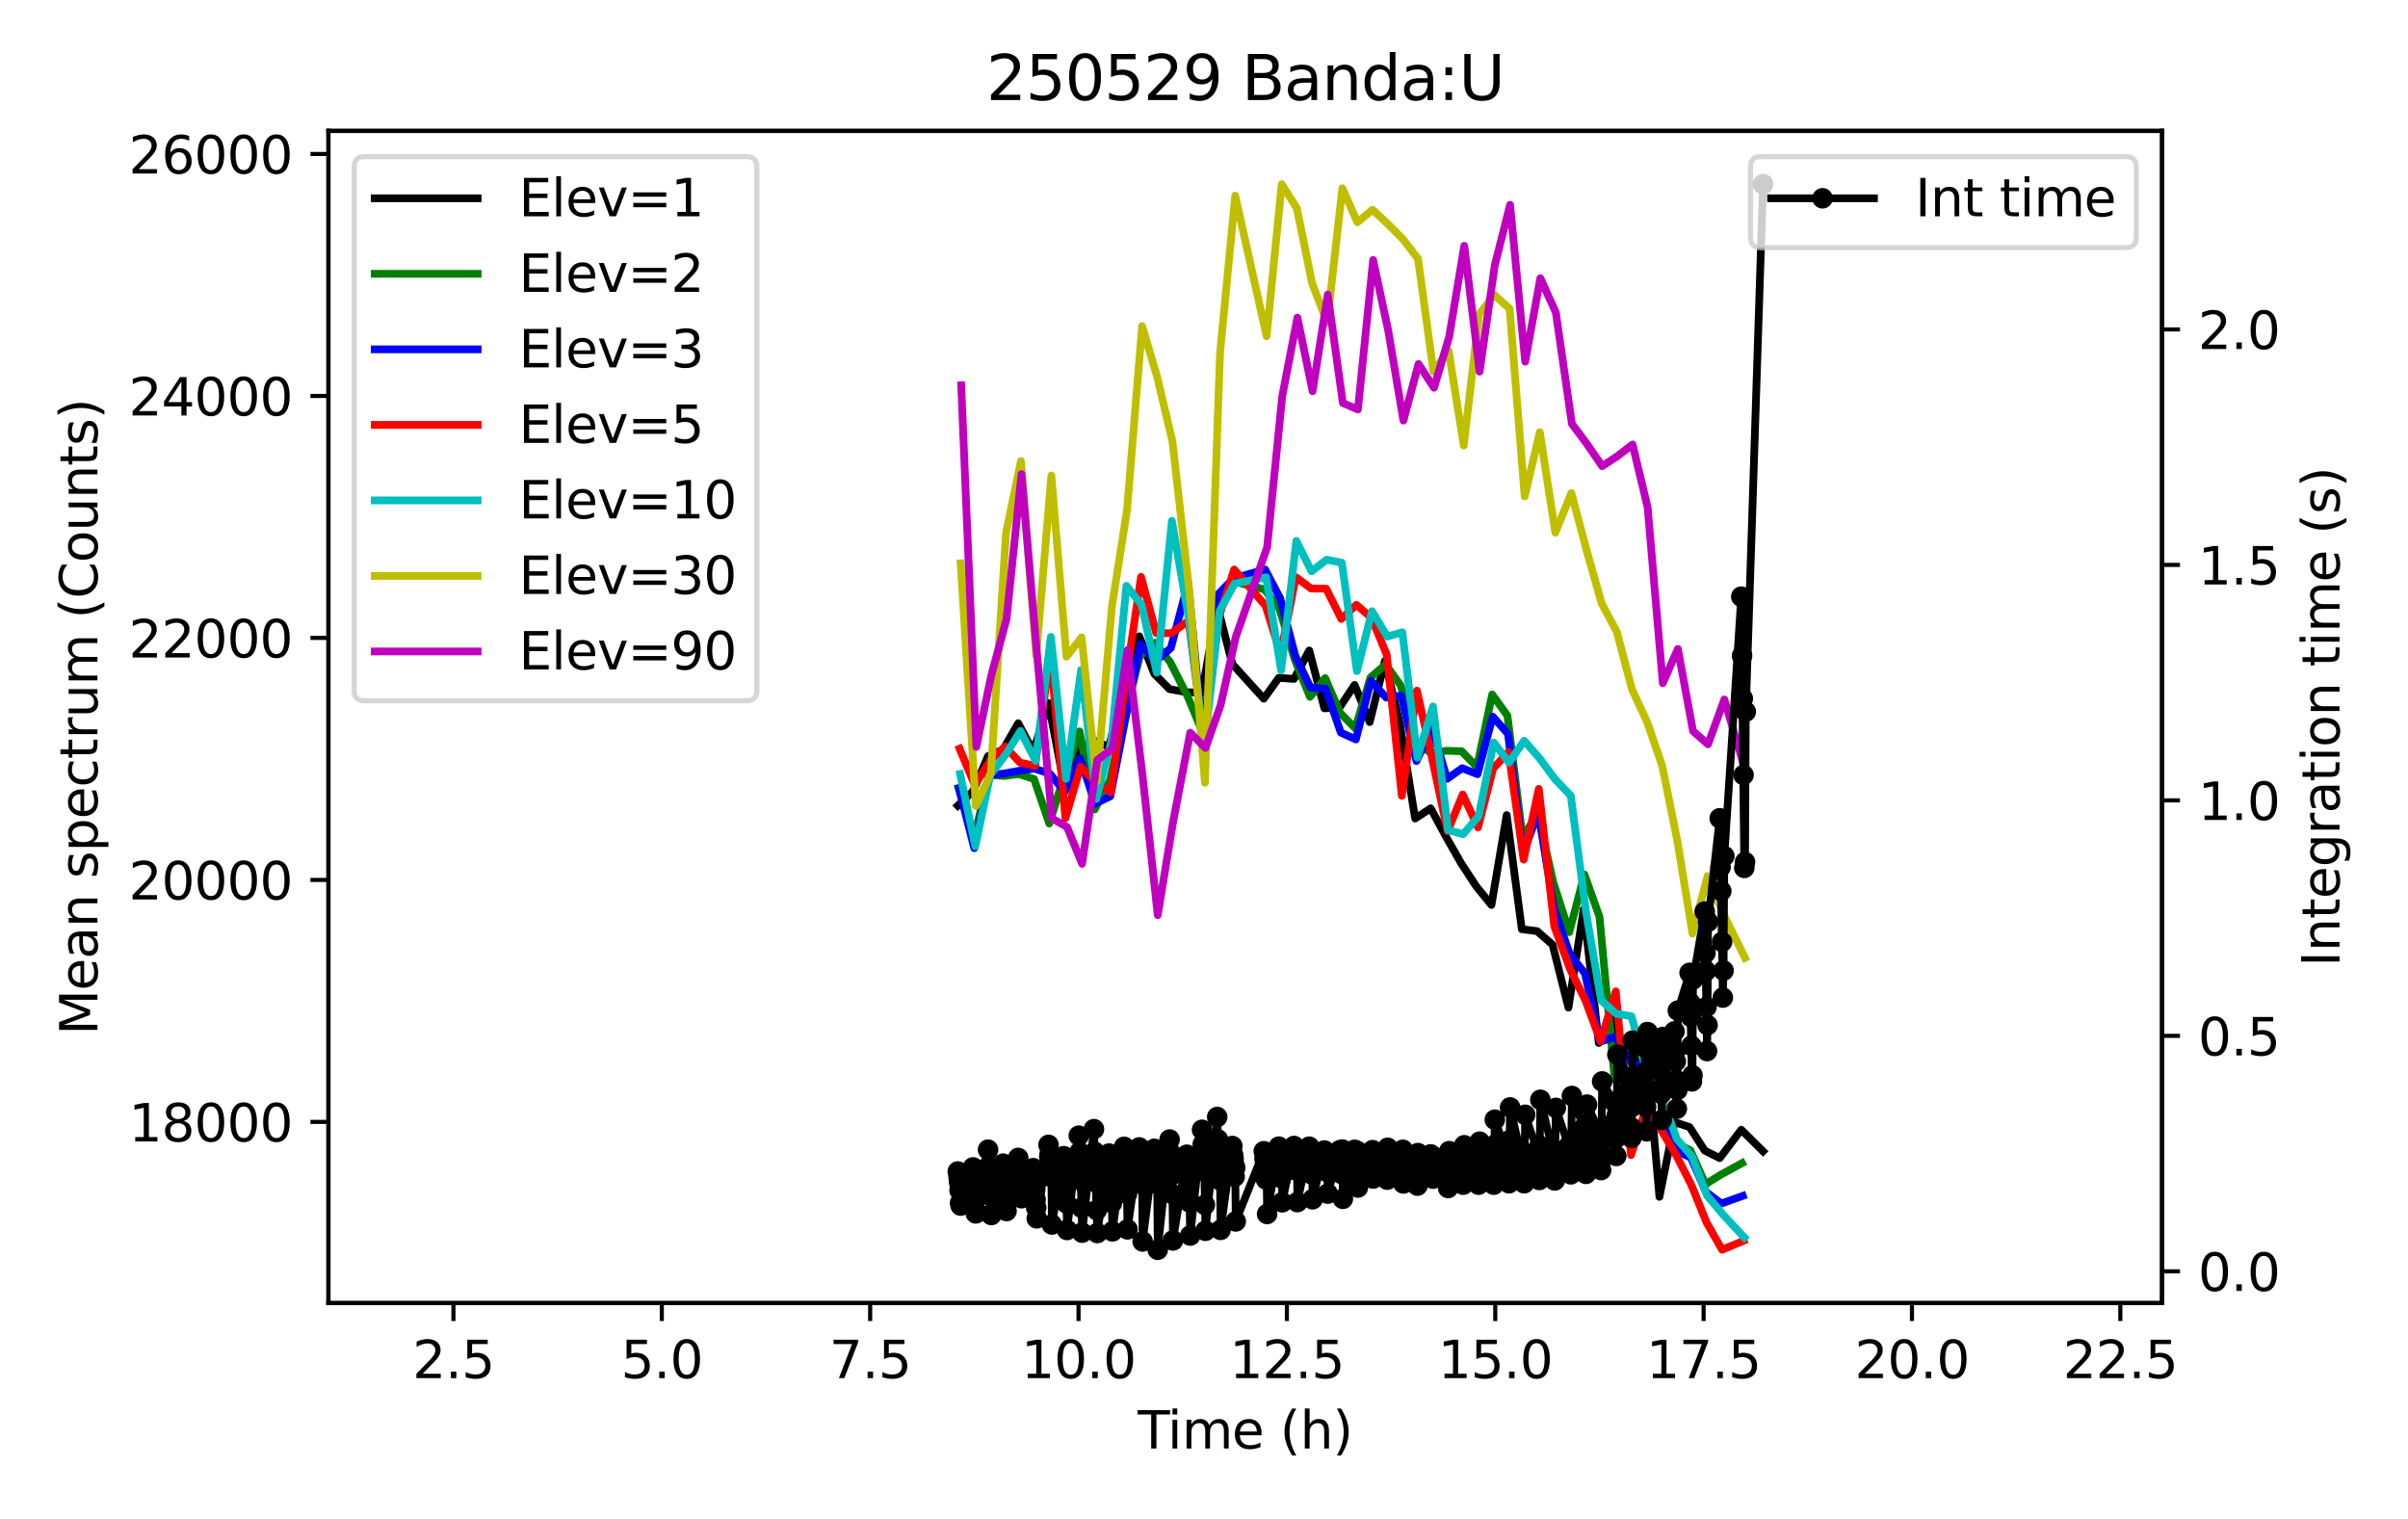 <?xml version="1.0" encoding="utf-8" standalone="no"?>
<!DOCTYPE svg PUBLIC "-//W3C//DTD SVG 1.1//EN"
  "http://www.w3.org/Graphics/SVG/1.1/DTD/svg11.dtd">
<svg xmlns:xlink="http://www.w3.org/1999/xlink" width="468pt" height="295.2pt" viewBox="0 0 468 295.2" xmlns="http://www.w3.org/2000/svg" version="1.1">
 <defs>
  <style type="text/css">*{stroke-linejoin: round; stroke-linecap: butt}</style>
 </defs>
 <g id="figure_1">
  <g id="patch_1">
   <path d="M 0 295.2 
L 468 295.2 
L 468 0 
L 0 0 
z
" style="fill: #ffffff"/>
  </g>
  <g id="axes_1">
   <g id="patch_2">
    <path d="M 63.83 253.24 
L 420.19 253.24 
L 420.19 25.44 
L 63.83 25.44 
z
" style="fill: #ffffff"/>
   </g>
   <g id="matplotlib.axis_1">
    <g id="xtick_1">
     <g id="line2d_1">
      <defs>
       <path id="m5349233947" d="M 0 0 
L 0 3.5 
" style="stroke: #000000; stroke-width: 0.8"/>
      </defs>
      <g>
       <use xlink:href="#m5349233947" x="88.127" y="253.24" style="stroke: #000000; stroke-width: 0.8"/>
      </g>
     </g>
     <g id="text_1">
      <!-- 2.5 -->
      <g transform="translate(80.176 267.838) scale(0.1 -0.1)">
       <defs>
        <path id="DejaVuSans-32" d="M 1228 531 
L 3431 531 
L 3431 0 
L 469 0 
L 469 531 
Q 828 903 1448 1529 
Q 2069 2156 2228 2338 
Q 2531 2678 2651 2914 
Q 2772 3150 2772 3378 
Q 2772 3750 2511 3984 
Q 2250 4219 1831 4219 
Q 1534 4219 1204 4116 
Q 875 4013 500 3803 
L 500 4441 
Q 881 4594 1212 4672 
Q 1544 4750 1819 4750 
Q 2544 4750 2975 4387 
Q 3406 4025 3406 3419 
Q 3406 3131 3298 2873 
Q 3191 2616 2906 2266 
Q 2828 2175 2409 1742 
Q 1991 1309 1228 531 
z
" transform="scale(0.016)"/>
        <path id="DejaVuSans-2e" d="M 684 794 
L 1344 794 
L 1344 0 
L 684 0 
L 684 794 
z
" transform="scale(0.016)"/>
        <path id="DejaVuSans-35" d="M 691 4666 
L 3169 4666 
L 3169 4134 
L 1269 4134 
L 1269 2991 
Q 1406 3038 1543 3061 
Q 1681 3084 1819 3084 
Q 2600 3084 3056 2656 
Q 3513 2228 3513 1497 
Q 3513 744 3044 326 
Q 2575 -91 1722 -91 
Q 1428 -91 1123 -41 
Q 819 9 494 109 
L 494 744 
Q 775 591 1075 516 
Q 1375 441 1709 441 
Q 2250 441 2565 725 
Q 2881 1009 2881 1497 
Q 2881 1984 2565 2268 
Q 2250 2553 1709 2553 
Q 1456 2553 1204 2497 
Q 953 2441 691 2322 
L 691 4666 
z
" transform="scale(0.016)"/>
       </defs>
       <use xlink:href="#DejaVuSans-32"/>
       <use xlink:href="#DejaVuSans-2e" x="63.623"/>
       <use xlink:href="#DejaVuSans-35" x="95.41"/>
      </g>
     </g>
    </g>
    <g id="xtick_2">
     <g id="line2d_2">
      <g>
       <use xlink:href="#m5349233947" x="128.623" y="253.24" style="stroke: #000000; stroke-width: 0.8"/>
      </g>
     </g>
     <g id="text_2">
      <!-- 5.0 -->
      <g transform="translate(120.671 267.838) scale(0.1 -0.1)">
       <defs>
        <path id="DejaVuSans-30" d="M 2034 4250 
Q 1547 4250 1301 3770 
Q 1056 3291 1056 2328 
Q 1056 1369 1301 889 
Q 1547 409 2034 409 
Q 2525 409 2770 889 
Q 3016 1369 3016 2328 
Q 3016 3291 2770 3770 
Q 2525 4250 2034 4250 
z
M 2034 4750 
Q 2819 4750 3233 4129 
Q 3647 3509 3647 2328 
Q 3647 1150 3233 529 
Q 2819 -91 2034 -91 
Q 1250 -91 836 529 
Q 422 1150 422 2328 
Q 422 3509 836 4129 
Q 1250 4750 2034 4750 
z
" transform="scale(0.016)"/>
       </defs>
       <use xlink:href="#DejaVuSans-35"/>
       <use xlink:href="#DejaVuSans-2e" x="63.623"/>
       <use xlink:href="#DejaVuSans-30" x="95.41"/>
      </g>
     </g>
    </g>
    <g id="xtick_3">
     <g id="line2d_3">
      <g>
       <use xlink:href="#m5349233947" x="169.118" y="253.24" style="stroke: #000000; stroke-width: 0.8"/>
      </g>
     </g>
     <g id="text_3">
      <!-- 7.5 -->
      <g transform="translate(161.167 267.838) scale(0.1 -0.1)">
       <defs>
        <path id="DejaVuSans-37" d="M 525 4666 
L 3525 4666 
L 3525 4397 
L 1831 0 
L 1172 0 
L 2766 4134 
L 525 4134 
L 525 4666 
z
" transform="scale(0.016)"/>
       </defs>
       <use xlink:href="#DejaVuSans-37"/>
       <use xlink:href="#DejaVuSans-2e" x="63.623"/>
       <use xlink:href="#DejaVuSans-35" x="95.41"/>
      </g>
     </g>
    </g>
    <g id="xtick_4">
     <g id="line2d_4">
      <g>
       <use xlink:href="#m5349233947" x="209.614" y="253.24" style="stroke: #000000; stroke-width: 0.8"/>
      </g>
     </g>
     <g id="text_4">
      <!-- 10.0 -->
      <g transform="translate(198.481 267.838) scale(0.1 -0.1)">
       <defs>
        <path id="DejaVuSans-31" d="M 794 531 
L 1825 531 
L 1825 4091 
L 703 3866 
L 703 4441 
L 1819 4666 
L 2450 4666 
L 2450 531 
L 3481 531 
L 3481 0 
L 794 0 
L 794 531 
z
" transform="scale(0.016)"/>
       </defs>
       <use xlink:href="#DejaVuSans-31"/>
       <use xlink:href="#DejaVuSans-30" x="63.623"/>
       <use xlink:href="#DejaVuSans-2e" x="127.246"/>
       <use xlink:href="#DejaVuSans-30" x="159.033"/>
      </g>
     </g>
    </g>
    <g id="xtick_5">
     <g id="line2d_5">
      <g>
       <use xlink:href="#m5349233947" x="250.109" y="253.24" style="stroke: #000000; stroke-width: 0.8"/>
      </g>
     </g>
     <g id="text_5">
      <!-- 12.5 -->
      <g transform="translate(238.976 267.838) scale(0.1 -0.1)">
       <use xlink:href="#DejaVuSans-31"/>
       <use xlink:href="#DejaVuSans-32" x="63.623"/>
       <use xlink:href="#DejaVuSans-2e" x="127.246"/>
       <use xlink:href="#DejaVuSans-35" x="159.033"/>
      </g>
     </g>
    </g>
    <g id="xtick_6">
     <g id="line2d_6">
      <g>
       <use xlink:href="#m5349233947" x="290.605" y="253.24" style="stroke: #000000; stroke-width: 0.8"/>
      </g>
     </g>
     <g id="text_6">
      <!-- 15.0 -->
      <g transform="translate(279.472 267.838) scale(0.1 -0.1)">
       <use xlink:href="#DejaVuSans-31"/>
       <use xlink:href="#DejaVuSans-35" x="63.623"/>
       <use xlink:href="#DejaVuSans-2e" x="127.246"/>
       <use xlink:href="#DejaVuSans-30" x="159.033"/>
      </g>
     </g>
    </g>
    <g id="xtick_7">
     <g id="line2d_7">
      <g>
       <use xlink:href="#m5349233947" x="331.1" y="253.24" style="stroke: #000000; stroke-width: 0.8"/>
      </g>
     </g>
     <g id="text_7">
      <!-- 17.5 -->
      <g transform="translate(319.967 267.838) scale(0.1 -0.1)">
       <use xlink:href="#DejaVuSans-31"/>
       <use xlink:href="#DejaVuSans-37" x="63.623"/>
       <use xlink:href="#DejaVuSans-2e" x="127.246"/>
       <use xlink:href="#DejaVuSans-35" x="159.033"/>
      </g>
     </g>
    </g>
    <g id="xtick_8">
     <g id="line2d_8">
      <g>
       <use xlink:href="#m5349233947" x="371.595" y="253.24" style="stroke: #000000; stroke-width: 0.8"/>
      </g>
     </g>
     <g id="text_8">
      <!-- 20.0 -->
      <g transform="translate(360.463 267.838) scale(0.1 -0.1)">
       <use xlink:href="#DejaVuSans-32"/>
       <use xlink:href="#DejaVuSans-30" x="63.623"/>
       <use xlink:href="#DejaVuSans-2e" x="127.246"/>
       <use xlink:href="#DejaVuSans-30" x="159.033"/>
      </g>
     </g>
    </g>
    <g id="xtick_9">
     <g id="line2d_9">
      <g>
       <use xlink:href="#m5349233947" x="412.091" y="253.24" style="stroke: #000000; stroke-width: 0.8"/>
      </g>
     </g>
     <g id="text_9">
      <!-- 22.5 -->
      <g transform="translate(400.958 267.838) scale(0.1 -0.1)">
       <use xlink:href="#DejaVuSans-32"/>
       <use xlink:href="#DejaVuSans-32" x="63.623"/>
       <use xlink:href="#DejaVuSans-2e" x="127.246"/>
       <use xlink:href="#DejaVuSans-35" x="159.033"/>
      </g>
     </g>
    </g>
    <g id="text_10">
     <!-- Time (h) -->
     <g transform="translate(221.117 281.517) scale(0.1 -0.1)">
      <defs>
       <path id="DejaVuSans-54" d="M -19 4666 
L 3928 4666 
L 3928 4134 
L 2272 4134 
L 2272 0 
L 1638 0 
L 1638 4134 
L -19 4134 
L -19 4666 
z
" transform="scale(0.016)"/>
       <path id="DejaVuSans-69" d="M 603 3500 
L 1178 3500 
L 1178 0 
L 603 0 
L 603 3500 
z
M 603 4863 
L 1178 4863 
L 1178 4134 
L 603 4134 
L 603 4863 
z
" transform="scale(0.016)"/>
       <path id="DejaVuSans-6d" d="M 3328 2828 
Q 3544 3216 3844 3400 
Q 4144 3584 4550 3584 
Q 5097 3584 5394 3201 
Q 5691 2819 5691 2113 
L 5691 0 
L 5113 0 
L 5113 2094 
Q 5113 2597 4934 2840 
Q 4756 3084 4391 3084 
Q 3944 3084 3684 2787 
Q 3425 2491 3425 1978 
L 3425 0 
L 2847 0 
L 2847 2094 
Q 2847 2600 2669 2842 
Q 2491 3084 2119 3084 
Q 1678 3084 1418 2786 
Q 1159 2488 1159 1978 
L 1159 0 
L 581 0 
L 581 3500 
L 1159 3500 
L 1159 2956 
Q 1356 3278 1631 3431 
Q 1906 3584 2284 3584 
Q 2666 3584 2933 3390 
Q 3200 3197 3328 2828 
z
" transform="scale(0.016)"/>
       <path id="DejaVuSans-65" d="M 3597 1894 
L 3597 1613 
L 953 1613 
Q 991 1019 1311 708 
Q 1631 397 2203 397 
Q 2534 397 2845 478 
Q 3156 559 3463 722 
L 3463 178 
Q 3153 47 2828 -22 
Q 2503 -91 2169 -91 
Q 1331 -91 842 396 
Q 353 884 353 1716 
Q 353 2575 817 3079 
Q 1281 3584 2069 3584 
Q 2775 3584 3186 3129 
Q 3597 2675 3597 1894 
z
M 3022 2063 
Q 3016 2534 2758 2815 
Q 2500 3097 2075 3097 
Q 1594 3097 1305 2825 
Q 1016 2553 972 2059 
L 3022 2063 
z
" transform="scale(0.016)"/>
       <path id="DejaVuSans-20" transform="scale(0.016)"/>
       <path id="DejaVuSans-28" d="M 1984 4856 
Q 1566 4138 1362 3434 
Q 1159 2731 1159 2009 
Q 1159 1288 1364 580 
Q 1569 -128 1984 -844 
L 1484 -844 
Q 1016 -109 783 600 
Q 550 1309 550 2009 
Q 550 2706 781 3412 
Q 1013 4119 1484 4856 
L 1984 4856 
z
" transform="scale(0.016)"/>
       <path id="DejaVuSans-68" d="M 3513 2113 
L 3513 0 
L 2938 0 
L 2938 2094 
Q 2938 2591 2744 2837 
Q 2550 3084 2163 3084 
Q 1697 3084 1428 2787 
Q 1159 2491 1159 1978 
L 1159 0 
L 581 0 
L 581 4863 
L 1159 4863 
L 1159 2956 
Q 1366 3272 1645 3428 
Q 1925 3584 2291 3584 
Q 2894 3584 3203 3211 
Q 3513 2838 3513 2113 
z
" transform="scale(0.016)"/>
       <path id="DejaVuSans-29" d="M 513 4856 
L 1013 4856 
Q 1481 4119 1714 3412 
Q 1947 2706 1947 2009 
Q 1947 1309 1714 600 
Q 1481 -109 1013 -844 
L 513 -844 
Q 928 -128 1133 580 
Q 1338 1288 1338 2009 
Q 1338 2731 1133 3434 
Q 928 4138 513 4856 
z
" transform="scale(0.016)"/>
      </defs>
      <use xlink:href="#DejaVuSans-54"/>
      <use xlink:href="#DejaVuSans-69" x="57.959"/>
      <use xlink:href="#DejaVuSans-6d" x="85.742"/>
      <use xlink:href="#DejaVuSans-65" x="183.154"/>
      <use xlink:href="#DejaVuSans-20" x="244.678"/>
      <use xlink:href="#DejaVuSans-28" x="276.465"/>
      <use xlink:href="#DejaVuSans-68" x="315.479"/>
      <use xlink:href="#DejaVuSans-29" x="378.857"/>
     </g>
    </g>
   </g>
   <g id="matplotlib.axis_2">
    <g id="ytick_1">
     <g id="line2d_10">
      <defs>
       <path id="mb02ea61671" d="M 0 0 
L -3.5 0 
" style="stroke: #000000; stroke-width: 0.8"/>
      </defs>
      <g>
       <use xlink:href="#mb02ea61671" x="63.83" y="218.038" style="stroke: #000000; stroke-width: 0.8"/>
      </g>
     </g>
     <g id="text_11">
      <!-- 18000 -->
      <g transform="translate(25.017 221.837) scale(0.1 -0.1)">
       <defs>
        <path id="DejaVuSans-38" d="M 2034 2216 
Q 1584 2216 1326 1975 
Q 1069 1734 1069 1313 
Q 1069 891 1326 650 
Q 1584 409 2034 409 
Q 2484 409 2743 651 
Q 3003 894 3003 1313 
Q 3003 1734 2745 1975 
Q 2488 2216 2034 2216 
z
M 1403 2484 
Q 997 2584 770 2862 
Q 544 3141 544 3541 
Q 544 4100 942 4425 
Q 1341 4750 2034 4750 
Q 2731 4750 3128 4425 
Q 3525 4100 3525 3541 
Q 3525 3141 3298 2862 
Q 3072 2584 2669 2484 
Q 3125 2378 3379 2068 
Q 3634 1759 3634 1313 
Q 3634 634 3220 271 
Q 2806 -91 2034 -91 
Q 1263 -91 848 271 
Q 434 634 434 1313 
Q 434 1759 690 2068 
Q 947 2378 1403 2484 
z
M 1172 3481 
Q 1172 3119 1398 2916 
Q 1625 2713 2034 2713 
Q 2441 2713 2670 2916 
Q 2900 3119 2900 3481 
Q 2900 3844 2670 4047 
Q 2441 4250 2034 4250 
Q 1625 4250 1398 4047 
Q 1172 3844 1172 3481 
z
" transform="scale(0.016)"/>
       </defs>
       <use xlink:href="#DejaVuSans-31"/>
       <use xlink:href="#DejaVuSans-38" x="63.623"/>
       <use xlink:href="#DejaVuSans-30" x="127.246"/>
       <use xlink:href="#DejaVuSans-30" x="190.869"/>
       <use xlink:href="#DejaVuSans-30" x="254.492"/>
      </g>
     </g>
    </g>
    <g id="ytick_2">
     <g id="line2d_11">
      <g>
       <use xlink:href="#mb02ea61671" x="63.83" y="171.009" style="stroke: #000000; stroke-width: 0.8"/>
      </g>
     </g>
     <g id="text_12">
      <!-- 20000 -->
      <g transform="translate(25.017 174.808) scale(0.1 -0.1)">
       <use xlink:href="#DejaVuSans-32"/>
       <use xlink:href="#DejaVuSans-30" x="63.623"/>
       <use xlink:href="#DejaVuSans-30" x="127.246"/>
       <use xlink:href="#DejaVuSans-30" x="190.869"/>
       <use xlink:href="#DejaVuSans-30" x="254.492"/>
      </g>
     </g>
    </g>
    <g id="ytick_3">
     <g id="line2d_12">
      <g>
       <use xlink:href="#mb02ea61671" x="63.83" y="123.98" style="stroke: #000000; stroke-width: 0.8"/>
      </g>
     </g>
     <g id="text_13">
      <!-- 22000 -->
      <g transform="translate(25.017 127.779) scale(0.1 -0.1)">
       <use xlink:href="#DejaVuSans-32"/>
       <use xlink:href="#DejaVuSans-32" x="63.623"/>
       <use xlink:href="#DejaVuSans-30" x="127.246"/>
       <use xlink:href="#DejaVuSans-30" x="190.869"/>
       <use xlink:href="#DejaVuSans-30" x="254.492"/>
      </g>
     </g>
    </g>
    <g id="ytick_4">
     <g id="line2d_13">
      <g>
       <use xlink:href="#mb02ea61671" x="63.83" y="76.951" style="stroke: #000000; stroke-width: 0.8"/>
      </g>
     </g>
     <g id="text_14">
      <!-- 24000 -->
      <g transform="translate(25.017 80.75) scale(0.1 -0.1)">
       <defs>
        <path id="DejaVuSans-34" d="M 2419 4116 
L 825 1625 
L 2419 1625 
L 2419 4116 
z
M 2253 4666 
L 3047 4666 
L 3047 1625 
L 3713 1625 
L 3713 1100 
L 3047 1100 
L 3047 0 
L 2419 0 
L 2419 1100 
L 313 1100 
L 313 1709 
L 2253 4666 
z
" transform="scale(0.016)"/>
       </defs>
       <use xlink:href="#DejaVuSans-32"/>
       <use xlink:href="#DejaVuSans-34" x="63.623"/>
       <use xlink:href="#DejaVuSans-30" x="127.246"/>
       <use xlink:href="#DejaVuSans-30" x="190.869"/>
       <use xlink:href="#DejaVuSans-30" x="254.492"/>
      </g>
     </g>
    </g>
    <g id="ytick_5">
     <g id="line2d_14">
      <g>
       <use xlink:href="#mb02ea61671" x="63.83" y="29.922" style="stroke: #000000; stroke-width: 0.8"/>
      </g>
     </g>
     <g id="text_15">
      <!-- 26000 -->
      <g transform="translate(25.017 33.721) scale(0.1 -0.1)">
       <defs>
        <path id="DejaVuSans-36" d="M 2113 2584 
Q 1688 2584 1439 2293 
Q 1191 2003 1191 1497 
Q 1191 994 1439 701 
Q 1688 409 2113 409 
Q 2538 409 2786 701 
Q 3034 994 3034 1497 
Q 3034 2003 2786 2293 
Q 2538 2584 2113 2584 
z
M 3366 4563 
L 3366 3988 
Q 3128 4100 2886 4159 
Q 2644 4219 2406 4219 
Q 1781 4219 1451 3797 
Q 1122 3375 1075 2522 
Q 1259 2794 1537 2939 
Q 1816 3084 2150 3084 
Q 2853 3084 3261 2657 
Q 3669 2231 3669 1497 
Q 3669 778 3244 343 
Q 2819 -91 2113 -91 
Q 1303 -91 875 529 
Q 447 1150 447 2328 
Q 447 3434 972 4092 
Q 1497 4750 2381 4750 
Q 2619 4750 2861 4703 
Q 3103 4656 3366 4563 
z
" transform="scale(0.016)"/>
       </defs>
       <use xlink:href="#DejaVuSans-32"/>
       <use xlink:href="#DejaVuSans-36" x="63.623"/>
       <use xlink:href="#DejaVuSans-30" x="127.246"/>
       <use xlink:href="#DejaVuSans-30" x="190.869"/>
       <use xlink:href="#DejaVuSans-30" x="254.492"/>
      </g>
     </g>
    </g>
    <g id="text_16">
     <!-- Mean spectrum (Counts) -->
     <g transform="translate(18.938 201.156) rotate(-90) scale(0.1 -0.1)">
      <defs>
       <path id="DejaVuSans-4d" d="M 628 4666 
L 1569 4666 
L 2759 1491 
L 3956 4666 
L 4897 4666 
L 4897 0 
L 4281 0 
L 4281 4097 
L 3078 897 
L 2444 897 
L 1241 4097 
L 1241 0 
L 628 0 
L 628 4666 
z
" transform="scale(0.016)"/>
       <path id="DejaVuSans-61" d="M 2194 1759 
Q 1497 1759 1228 1600 
Q 959 1441 959 1056 
Q 959 750 1161 570 
Q 1363 391 1709 391 
Q 2188 391 2477 730 
Q 2766 1069 2766 1631 
L 2766 1759 
L 2194 1759 
z
M 3341 1997 
L 3341 0 
L 2766 0 
L 2766 531 
Q 2569 213 2275 61 
Q 1981 -91 1556 -91 
Q 1019 -91 701 211 
Q 384 513 384 1019 
Q 384 1609 779 1909 
Q 1175 2209 1959 2209 
L 2766 2209 
L 2766 2266 
Q 2766 2663 2505 2880 
Q 2244 3097 1772 3097 
Q 1472 3097 1187 3025 
Q 903 2953 641 2809 
L 641 3341 
Q 956 3463 1253 3523 
Q 1550 3584 1831 3584 
Q 2591 3584 2966 3190 
Q 3341 2797 3341 1997 
z
" transform="scale(0.016)"/>
       <path id="DejaVuSans-6e" d="M 3513 2113 
L 3513 0 
L 2938 0 
L 2938 2094 
Q 2938 2591 2744 2837 
Q 2550 3084 2163 3084 
Q 1697 3084 1428 2787 
Q 1159 2491 1159 1978 
L 1159 0 
L 581 0 
L 581 3500 
L 1159 3500 
L 1159 2956 
Q 1366 3272 1645 3428 
Q 1925 3584 2291 3584 
Q 2894 3584 3203 3211 
Q 3513 2838 3513 2113 
z
" transform="scale(0.016)"/>
       <path id="DejaVuSans-73" d="M 2834 3397 
L 2834 2853 
Q 2591 2978 2328 3040 
Q 2066 3103 1784 3103 
Q 1356 3103 1142 2972 
Q 928 2841 928 2578 
Q 928 2378 1081 2264 
Q 1234 2150 1697 2047 
L 1894 2003 
Q 2506 1872 2764 1633 
Q 3022 1394 3022 966 
Q 3022 478 2636 193 
Q 2250 -91 1575 -91 
Q 1294 -91 989 -36 
Q 684 19 347 128 
L 347 722 
Q 666 556 975 473 
Q 1284 391 1588 391 
Q 1994 391 2212 530 
Q 2431 669 2431 922 
Q 2431 1156 2273 1281 
Q 2116 1406 1581 1522 
L 1381 1569 
Q 847 1681 609 1914 
Q 372 2147 372 2553 
Q 372 3047 722 3315 
Q 1072 3584 1716 3584 
Q 2034 3584 2315 3537 
Q 2597 3491 2834 3397 
z
" transform="scale(0.016)"/>
       <path id="DejaVuSans-70" d="M 1159 525 
L 1159 -1331 
L 581 -1331 
L 581 3500 
L 1159 3500 
L 1159 2969 
Q 1341 3281 1617 3432 
Q 1894 3584 2278 3584 
Q 2916 3584 3314 3078 
Q 3713 2572 3713 1747 
Q 3713 922 3314 415 
Q 2916 -91 2278 -91 
Q 1894 -91 1617 61 
Q 1341 213 1159 525 
z
M 3116 1747 
Q 3116 2381 2855 2742 
Q 2594 3103 2138 3103 
Q 1681 3103 1420 2742 
Q 1159 2381 1159 1747 
Q 1159 1113 1420 752 
Q 1681 391 2138 391 
Q 2594 391 2855 752 
Q 3116 1113 3116 1747 
z
" transform="scale(0.016)"/>
       <path id="DejaVuSans-63" d="M 3122 3366 
L 3122 2828 
Q 2878 2963 2633 3030 
Q 2388 3097 2138 3097 
Q 1578 3097 1268 2742 
Q 959 2388 959 1747 
Q 959 1106 1268 751 
Q 1578 397 2138 397 
Q 2388 397 2633 464 
Q 2878 531 3122 666 
L 3122 134 
Q 2881 22 2623 -34 
Q 2366 -91 2075 -91 
Q 1284 -91 818 406 
Q 353 903 353 1747 
Q 353 2603 823 3093 
Q 1294 3584 2113 3584 
Q 2378 3584 2631 3529 
Q 2884 3475 3122 3366 
z
" transform="scale(0.016)"/>
       <path id="DejaVuSans-74" d="M 1172 4494 
L 1172 3500 
L 2356 3500 
L 2356 3053 
L 1172 3053 
L 1172 1153 
Q 1172 725 1289 603 
Q 1406 481 1766 481 
L 2356 481 
L 2356 0 
L 1766 0 
Q 1100 0 847 248 
Q 594 497 594 1153 
L 594 3053 
L 172 3053 
L 172 3500 
L 594 3500 
L 594 4494 
L 1172 4494 
z
" transform="scale(0.016)"/>
       <path id="DejaVuSans-72" d="M 2631 2963 
Q 2534 3019 2420 3045 
Q 2306 3072 2169 3072 
Q 1681 3072 1420 2755 
Q 1159 2438 1159 1844 
L 1159 0 
L 581 0 
L 581 3500 
L 1159 3500 
L 1159 2956 
Q 1341 3275 1631 3429 
Q 1922 3584 2338 3584 
Q 2397 3584 2469 3576 
Q 2541 3569 2628 3553 
L 2631 2963 
z
" transform="scale(0.016)"/>
       <path id="DejaVuSans-75" d="M 544 1381 
L 544 3500 
L 1119 3500 
L 1119 1403 
Q 1119 906 1312 657 
Q 1506 409 1894 409 
Q 2359 409 2629 706 
Q 2900 1003 2900 1516 
L 2900 3500 
L 3475 3500 
L 3475 0 
L 2900 0 
L 2900 538 
Q 2691 219 2414 64 
Q 2138 -91 1772 -91 
Q 1169 -91 856 284 
Q 544 659 544 1381 
z
M 1991 3584 
L 1991 3584 
z
" transform="scale(0.016)"/>
       <path id="DejaVuSans-43" d="M 4122 4306 
L 4122 3641 
Q 3803 3938 3442 4084 
Q 3081 4231 2675 4231 
Q 1875 4231 1450 3742 
Q 1025 3253 1025 2328 
Q 1025 1406 1450 917 
Q 1875 428 2675 428 
Q 3081 428 3442 575 
Q 3803 722 4122 1019 
L 4122 359 
Q 3791 134 3420 21 
Q 3050 -91 2638 -91 
Q 1578 -91 968 557 
Q 359 1206 359 2328 
Q 359 3453 968 4101 
Q 1578 4750 2638 4750 
Q 3056 4750 3426 4639 
Q 3797 4528 4122 4306 
z
" transform="scale(0.016)"/>
       <path id="DejaVuSans-6f" d="M 1959 3097 
Q 1497 3097 1228 2736 
Q 959 2375 959 1747 
Q 959 1119 1226 758 
Q 1494 397 1959 397 
Q 2419 397 2687 759 
Q 2956 1122 2956 1747 
Q 2956 2369 2687 2733 
Q 2419 3097 1959 3097 
z
M 1959 3584 
Q 2709 3584 3137 3096 
Q 3566 2609 3566 1747 
Q 3566 888 3137 398 
Q 2709 -91 1959 -91 
Q 1206 -91 779 398 
Q 353 888 353 1747 
Q 353 2609 779 3096 
Q 1206 3584 1959 3584 
z
" transform="scale(0.016)"/>
      </defs>
      <use xlink:href="#DejaVuSans-4d"/>
      <use xlink:href="#DejaVuSans-65" x="86.279"/>
      <use xlink:href="#DejaVuSans-61" x="147.803"/>
      <use xlink:href="#DejaVuSans-6e" x="209.082"/>
      <use xlink:href="#DejaVuSans-20" x="272.461"/>
      <use xlink:href="#DejaVuSans-73" x="304.248"/>
      <use xlink:href="#DejaVuSans-70" x="356.348"/>
      <use xlink:href="#DejaVuSans-65" x="419.824"/>
      <use xlink:href="#DejaVuSans-63" x="481.348"/>
      <use xlink:href="#DejaVuSans-74" x="536.328"/>
      <use xlink:href="#DejaVuSans-72" x="575.537"/>
      <use xlink:href="#DejaVuSans-75" x="616.65"/>
      <use xlink:href="#DejaVuSans-6d" x="680.029"/>
      <use xlink:href="#DejaVuSans-20" x="777.441"/>
      <use xlink:href="#DejaVuSans-28" x="809.229"/>
      <use xlink:href="#DejaVuSans-43" x="848.242"/>
      <use xlink:href="#DejaVuSans-6f" x="918.066"/>
      <use xlink:href="#DejaVuSans-75" x="979.248"/>
      <use xlink:href="#DejaVuSans-6e" x="1042.627"/>
      <use xlink:href="#DejaVuSans-74" x="1106.006"/>
      <use xlink:href="#DejaVuSans-73" x="1145.215"/>
      <use xlink:href="#DejaVuSans-29" x="1197.314"/>
     </g>
    </g>
   </g>
   <g id="line2d_15">
    <path d="M 186.149 156.577 
L 189.106 153.781 
L 192.03 146.945 
L 194.956 145.67 
L 197.894 140.56 
L 200.818 146.047 
L 203.783 136.632 
L 206.726 152.049 
L 209.665 145.405 
L 212.611 143.92 
L 215.548 145.177 
L 218.478 132.586 
L 221.418 123.662 
L 224.355 130.982 
L 227.312 133.93 
L 230.663 134.534 
L 233.618 134.63 
L 236.567 117.627 
L 239.509 129.06 
L 245.619 135.793 
L 248.539 131.74 
L 251.5 131.944 
L 254.452 126.42 
L 257.395 137.66 
L 260.337 137.502 
L 263.271 133.103 
L 266.209 140.341 
L 269.16 128.449 
L 272.103 140.871 
L 275.036 159.07 
L 278.056 157.096 
L 280.997 162.54 
L 283.932 167.699 
L 286.906 172.251 
L 289.864 175.879 
L 292.828 158.407 
L 295.77 180.585 
L 298.723 180.959 
L 301.733 183.579 
L 304.832 195.83 
L 307.788 176.721 
L 310.726 202.71 
L 313.68 196.112 
L 316.636 213.876 
L 319.575 199.463 
L 322.511 232.603 
L 325.443 218.073 
L 328.378 219.051 
L 331.32 223.611 
L 334.231 225.079 
L 338.422 219.561 
L 342.65 223.747 
" clip-path="url(#p5cdf1fe20a)" style="fill: none; stroke: #000000; stroke-width: 1.5; stroke-linecap: square"/>
   </g>
   <g id="line2d_16">
    <path d="M 186.296 153.119 
L 189.248 163.287 
L 192.173 150.562 
L 195.111 150.81 
L 198.027 150.442 
L 200.965 151.403 
L 203.93 160.057 
L 206.869 150.649 
L 209.807 142.146 
L 212.754 157.318 
L 215.692 151.699 
L 218.621 139.084 
L 221.559 127.423 
L 224.497 124.922 
L 227.453 128.726 
L 230.81 135.34 
L 233.762 142.414 
L 236.709 118.056 
L 239.656 112.986 
L 245.766 114.56 
L 248.682 118.38 
L 251.643 128.197 
L 254.595 135.432 
L 257.542 131.788 
L 260.484 138.594 
L 263.414 141.551 
L 266.352 131.685 
L 269.304 129.128 
L 272.25 133.261 
L 275.18 144.496 
L 278.199 146.338 
L 281.146 145.904 
L 284.075 146.004 
L 287.049 149.062 
L 290.006 134.966 
L 292.975 139.091 
L 295.918 162.829 
L 298.865 158.049 
L 301.875 171.447 
L 304.989 181.157 
L 307.936 169.957 
L 310.87 178.2 
L 313.821 209.82 
L 316.786 203.09 
L 319.716 203.237 
L 322.663 212.999 
L 325.587 222.078 
L 328.529 223.565 
L 331.464 230.153 
L 334.396 228.331 
L 338.571 226.045 
" clip-path="url(#p5cdf1fe20a)" style="fill: none; stroke: #008000; stroke-width: 1.5; stroke-linecap: square"/>
   </g>
   <g id="line2d_17">
    <path d="M 186.395 153.227 
L 189.347 164.829 
L 192.272 150.654 
L 195.21 150.321 
L 198.126 149.791 
L 201.064 149.376 
L 204.029 150.365 
L 206.972 153.909 
L 209.905 147.374 
L 212.853 156.188 
L 215.791 154.753 
L 218.72 139.646 
L 221.658 125.198 
L 224.596 128.546 
L 227.557 125.946 
L 230.914 113.273 
L 233.865 144.118 
L 236.813 115.424 
L 239.755 112.404 
L 245.865 110.673 
L 248.786 116.24 
L 251.742 127.465 
L 254.693 133.62 
L 257.641 133.875 
L 260.583 142.37 
L 263.512 143.711 
L 266.455 132.296 
L 269.407 135.579 
L 272.349 135.201 
L 275.283 147.907 
L 278.298 141.463 
L 281.245 151.367 
L 284.174 149.292 
L 287.153 150.467 
L 290.104 139.266 
L 293.079 142.611 
L 296.017 165.888 
L 298.964 157.827 
L 301.974 176.355 
L 305.088 185.449 
L 308.035 189.17 
L 310.973 202.479 
L 313.925 201.473 
L 316.885 206.388 
L 319.814 207.501 
L 322.761 214.012 
L 325.691 223.581 
L 328.629 224.984 
L 331.563 231.649 
L 334.54 233.908 
L 338.716 232.413 
" clip-path="url(#p5cdf1fe20a)" style="fill: none; stroke: #0000ff; stroke-width: 1.5; stroke-linecap: square"/>
   </g>
   <g id="line2d_18">
    <path d="M 186.494 145.504 
L 189.446 152.555 
L 192.371 147.895 
L 195.314 145.09 
L 198.225 148.2 
L 201.167 148.852 
L 204.133 126.978 
L 207.071 159.002 
L 210.009 148.998 
L 212.956 152.133 
L 215.895 153.981 
L 218.824 131.99 
L 221.762 112.111 
L 224.7 123.016 
L 227.656 123.07 
L 231.012 120.639 
L 233.969 143.874 
L 236.911 119.856 
L 239.858 110.685 
L 245.965 117.726 
L 248.885 127.091 
L 251.841 112.16 
L 254.792 114.369 
L 257.744 114.409 
L 260.682 120.295 
L 263.611 117.54 
L 266.554 120.08 
L 269.506 127.226 
L 272.448 154.67 
L 275.382 134.225 
L 278.397 147.73 
L 281.344 161.563 
L 284.278 154.404 
L 287.256 160.814 
L 290.204 149.346 
L 293.178 146.147 
L 296.121 167.074 
L 299.063 153.314 
L 302.078 180.054 
L 305.191 188.458 
L 308.134 194.428 
L 311.072 202.367 
L 314.024 192.672 
L 316.985 224.498 
L 319.919 215.364 
L 322.865 219.659 
L 325.789 224.554 
L 328.732 230.331 
L 331.662 237.579 
L 334.689 242.885 
L 338.861 241.138 
" clip-path="url(#p5cdf1fe20a)" style="fill: none; stroke: #ff0000; stroke-width: 1.5; stroke-linecap: square"/>
   </g>
   <g id="line2d_19">
    <path d="M 186.592 150.421 
L 189.55 164.482 
L 192.474 150.565 
L 195.413 146.725 
L 198.328 142.073 
L 201.271 147.883 
L 204.232 123.78 
L 207.174 151.361 
L 210.108 130.219 
L 213.055 155.289 
L 215.994 144.085 
L 218.922 113.853 
L 221.861 117.521 
L 224.803 130.741 
L 227.76 101.228 
L 231.116 120.713 
L 234.068 145.012 
L 237.015 118.766 
L 239.962 113.414 
L 246.063 112.201 
L 248.984 130.272 
L 251.944 105.133 
L 254.896 111.042 
L 257.843 108.772 
L 260.786 109.356 
L 263.715 130.429 
L 266.657 118.784 
L 269.605 123.716 
L 272.548 122.884 
L 275.486 147.25 
L 278.501 137.299 
L 281.448 161.343 
L 284.377 162.119 
L 287.356 158.645 
L 290.307 144.312 
L 293.277 148.207 
L 296.22 143.964 
L 299.167 147.315 
L 302.177 151.376 
L 305.29 154.668 
L 308.237 177.214 
L 311.176 194.435 
L 314.123 197.01 
L 317.084 197.516 
L 320.017 208.342 
L 322.964 213.324 
L 325.889 221.372 
L 328.836 224.786 
L 331.761 232.344 
L 334.834 236.008 
L 339.004 240.497 
" clip-path="url(#p5cdf1fe20a)" style="fill: none; stroke: #00bfbf; stroke-width: 1.5; stroke-linecap: square"/>
   </g>
   <g id="line2d_20">
    <path d="M 186.709 109.492 
L 189.649 156.642 
L 192.573 150.202 
L 195.516 103.638 
L 198.427 89.602 
L 201.388 127.427 
L 204.335 92.405 
L 207.273 127.632 
L 210.207 123.868 
L 213.154 151.854 
L 216.102 117.883 
L 219.03 99.2 
L 221.969 63.365 
L 224.902 73.287 
L 227.863 85.771 
L 231.215 115.477 
L 234.176 152.133 
L 237.118 68.61 
L 240.066 38.027 
L 246.167 65.349 
L 249.105 35.795 
L 252.052 40.493 
L 254.999 55.004 
L 257.942 62.709 
L 260.889 36.585 
L 263.814 43.198 
L 266.757 40.754 
L 269.704 43.51 
L 272.651 46.455 
L 275.585 50.271 
L 278.599 72.207 
L 281.551 68.152 
L 284.48 86.591 
L 287.463 61.102 
L 290.42 57.315 
L 293.389 59.978 
L 296.323 96.489 
L 299.265 83.997 
L 302.28 103.526 
L 305.394 95.817 
L 308.341 106.888 
L 311.279 117.256 
L 314.236 122.803 
L 317.191 133.999 
L 320.121 140.309 
L 323.063 148.867 
L 325.992 163.413 
L 328.939 181.44 
L 331.865 170.248 
L 334.977 177.707 
L 339.153 186.166 
" clip-path="url(#p5cdf1fe20a)" style="fill: none; stroke: #bfbf00; stroke-width: 1.5; stroke-linecap: square"/>
   </g>
   <g id="line2d_21">
    <path d="M 186.813 74.884 
L 189.752 145.165 
L 192.673 131.21 
L 195.62 120.327 
L 198.526 92.147 
L 201.496 126.576 
L 204.439 159.043 
L 207.377 160.725 
L 210.311 167.88 
L 213.262 147.703 
L 216.205 145.481 
L 219.134 126.34 
L 222.072 150.88 
L 225.006 177.857 
L 227.967 159.868 
L 231.319 142.397 
L 234.279 145.376 
L 237.222 137.063 
L 240.169 123.815 
L 246.266 106.377 
L 249.204 77.007 
L 252.151 61.729 
L 255.103 76.032 
L 258.046 57.256 
L 260.989 78.334 
L 263.913 79.584 
L 266.869 50.524 
L 269.803 64.263 
L 272.755 81.737 
L 275.688 70.743 
L 278.698 75.359 
L 281.654 65.437 
L 284.584 47.768 
L 287.567 72.23 
L 290.518 51.528 
L 293.488 39.805 
L 296.426 70.29 
L 299.369 54.061 
L 302.384 60.758 
L 305.497 82.359 
L 308.44 86.31 
L 311.383 90.602 
L 314.343 88.651 
L 317.29 86.381 
L 320.224 98.634 
L 323.167 132.774 
L 326.095 126.118 
L 329.043 142.089 
L 331.962 144.656 
L 335.125 135.94 
L 339.297 150.036 
" clip-path="url(#p5cdf1fe20a)" style="fill: none; stroke: #bf00bf; stroke-width: 1.5; stroke-linecap: square"/>
   </g>
   <g id="patch_3">
    <path d="M 63.83 253.24 
L 63.83 25.44 
" style="fill: none; stroke: #000000; stroke-width: 0.8; stroke-linejoin: miter; stroke-linecap: square"/>
   </g>
   <g id="patch_4">
    <path d="M 420.19 253.24 
L 420.19 25.44 
" style="fill: none; stroke: #000000; stroke-width: 0.8; stroke-linejoin: miter; stroke-linecap: square"/>
   </g>
   <g id="patch_5">
    <path d="M 63.83 253.24 
L 420.19 253.24 
" style="fill: none; stroke: #000000; stroke-width: 0.8; stroke-linejoin: miter; stroke-linecap: square"/>
   </g>
   <g id="patch_6">
    <path d="M 63.83 25.44 
L 420.19 25.44 
" style="fill: none; stroke: #000000; stroke-width: 0.8; stroke-linejoin: miter; stroke-linecap: square"/>
   </g>
   <g id="legend_1">
    <g id="patch_7">
     <path d="M 70.83 136.187 
L 145.103 136.187 
Q 147.103 136.187 147.103 134.187 
L 147.103 32.44 
Q 147.103 30.44 145.103 30.44 
L 70.83 30.44 
Q 68.83 30.44 68.83 32.44 
L 68.83 134.187 
Q 68.83 136.187 70.83 136.187 
z
" style="fill: #ffffff; opacity: 0.8; stroke: #cccccc; stroke-linejoin: miter"/>
    </g>
    <g id="line2d_22">
     <path d="M 72.83 38.538 
L 82.83 38.538 
L 92.83 38.538 
" style="fill: none; stroke: #000000; stroke-width: 1.5; stroke-linecap: square"/>
    </g>
    <g id="text_17">
     <!-- Elev=1 -->
     <g transform="translate(100.83 42.038) scale(0.1 -0.1)">
      <defs>
       <path id="DejaVuSans-45" d="M 628 4666 
L 3578 4666 
L 3578 4134 
L 1259 4134 
L 1259 2753 
L 3481 2753 
L 3481 2222 
L 1259 2222 
L 1259 531 
L 3634 531 
L 3634 0 
L 628 0 
L 628 4666 
z
" transform="scale(0.016)"/>
       <path id="DejaVuSans-6c" d="M 603 4863 
L 1178 4863 
L 1178 0 
L 603 0 
L 603 4863 
z
" transform="scale(0.016)"/>
       <path id="DejaVuSans-76" d="M 191 3500 
L 800 3500 
L 1894 563 
L 2988 3500 
L 3597 3500 
L 2284 0 
L 1503 0 
L 191 3500 
z
" transform="scale(0.016)"/>
       <path id="DejaVuSans-3d" d="M 678 2906 
L 4684 2906 
L 4684 2381 
L 678 2381 
L 678 2906 
z
M 678 1631 
L 4684 1631 
L 4684 1100 
L 678 1100 
L 678 1631 
z
" transform="scale(0.016)"/>
      </defs>
      <use xlink:href="#DejaVuSans-45"/>
      <use xlink:href="#DejaVuSans-6c" x="63.184"/>
      <use xlink:href="#DejaVuSans-65" x="90.967"/>
      <use xlink:href="#DejaVuSans-76" x="152.49"/>
      <use xlink:href="#DejaVuSans-3d" x="211.67"/>
      <use xlink:href="#DejaVuSans-31" x="295.459"/>
     </g>
    </g>
    <g id="line2d_23">
     <path d="M 72.83 53.217 
L 82.83 53.217 
L 92.83 53.217 
" style="fill: none; stroke: #008000; stroke-width: 1.5; stroke-linecap: square"/>
    </g>
    <g id="text_18">
     <!-- Elev=2 -->
     <g transform="translate(100.83 56.717) scale(0.1 -0.1)">
      <use xlink:href="#DejaVuSans-45"/>
      <use xlink:href="#DejaVuSans-6c" x="63.184"/>
      <use xlink:href="#DejaVuSans-65" x="90.967"/>
      <use xlink:href="#DejaVuSans-76" x="152.49"/>
      <use xlink:href="#DejaVuSans-3d" x="211.67"/>
      <use xlink:href="#DejaVuSans-32" x="295.459"/>
     </g>
    </g>
    <g id="line2d_24">
     <path d="M 72.83 67.895 
L 82.83 67.895 
L 92.83 67.895 
" style="fill: none; stroke: #0000ff; stroke-width: 1.5; stroke-linecap: square"/>
    </g>
    <g id="text_19">
     <!-- Elev=3 -->
     <g transform="translate(100.83 71.395) scale(0.1 -0.1)">
      <defs>
       <path id="DejaVuSans-33" d="M 2597 2516 
Q 3050 2419 3304 2112 
Q 3559 1806 3559 1356 
Q 3559 666 3084 287 
Q 2609 -91 1734 -91 
Q 1441 -91 1130 -33 
Q 819 25 488 141 
L 488 750 
Q 750 597 1062 519 
Q 1375 441 1716 441 
Q 2309 441 2620 675 
Q 2931 909 2931 1356 
Q 2931 1769 2642 2001 
Q 2353 2234 1838 2234 
L 1294 2234 
L 1294 2753 
L 1863 2753 
Q 2328 2753 2575 2939 
Q 2822 3125 2822 3475 
Q 2822 3834 2567 4026 
Q 2313 4219 1838 4219 
Q 1578 4219 1281 4162 
Q 984 4106 628 3988 
L 628 4550 
Q 988 4650 1302 4700 
Q 1616 4750 1894 4750 
Q 2613 4750 3031 4423 
Q 3450 4097 3450 3541 
Q 3450 3153 3228 2886 
Q 3006 2619 2597 2516 
z
" transform="scale(0.016)"/>
      </defs>
      <use xlink:href="#DejaVuSans-45"/>
      <use xlink:href="#DejaVuSans-6c" x="63.184"/>
      <use xlink:href="#DejaVuSans-65" x="90.967"/>
      <use xlink:href="#DejaVuSans-76" x="152.49"/>
      <use xlink:href="#DejaVuSans-3d" x="211.67"/>
      <use xlink:href="#DejaVuSans-33" x="295.459"/>
     </g>
    </g>
    <g id="line2d_25">
     <path d="M 72.83 82.573 
L 82.83 82.573 
L 92.83 82.573 
" style="fill: none; stroke: #ff0000; stroke-width: 1.5; stroke-linecap: square"/>
    </g>
    <g id="text_20">
     <!-- Elev=5 -->
     <g transform="translate(100.83 86.073) scale(0.1 -0.1)">
      <use xlink:href="#DejaVuSans-45"/>
      <use xlink:href="#DejaVuSans-6c" x="63.184"/>
      <use xlink:href="#DejaVuSans-65" x="90.967"/>
      <use xlink:href="#DejaVuSans-76" x="152.49"/>
      <use xlink:href="#DejaVuSans-3d" x="211.67"/>
      <use xlink:href="#DejaVuSans-35" x="295.459"/>
     </g>
    </g>
    <g id="line2d_26">
     <path d="M 72.83 97.251 
L 82.83 97.251 
L 92.83 97.251 
" style="fill: none; stroke: #00bfbf; stroke-width: 1.5; stroke-linecap: square"/>
    </g>
    <g id="text_21">
     <!-- Elev=10 -->
     <g transform="translate(100.83 100.751) scale(0.1 -0.1)">
      <use xlink:href="#DejaVuSans-45"/>
      <use xlink:href="#DejaVuSans-6c" x="63.184"/>
      <use xlink:href="#DejaVuSans-65" x="90.967"/>
      <use xlink:href="#DejaVuSans-76" x="152.49"/>
      <use xlink:href="#DejaVuSans-3d" x="211.67"/>
      <use xlink:href="#DejaVuSans-31" x="295.459"/>
      <use xlink:href="#DejaVuSans-30" x="359.082"/>
     </g>
    </g>
    <g id="line2d_27">
     <path d="M 72.83 111.929 
L 82.83 111.929 
L 92.83 111.929 
" style="fill: none; stroke: #bfbf00; stroke-width: 1.5; stroke-linecap: square"/>
    </g>
    <g id="text_22">
     <!-- Elev=30 -->
     <g transform="translate(100.83 115.429) scale(0.1 -0.1)">
      <use xlink:href="#DejaVuSans-45"/>
      <use xlink:href="#DejaVuSans-6c" x="63.184"/>
      <use xlink:href="#DejaVuSans-65" x="90.967"/>
      <use xlink:href="#DejaVuSans-76" x="152.49"/>
      <use xlink:href="#DejaVuSans-3d" x="211.67"/>
      <use xlink:href="#DejaVuSans-33" x="295.459"/>
      <use xlink:href="#DejaVuSans-30" x="359.082"/>
     </g>
    </g>
    <g id="line2d_28">
     <path d="M 72.83 126.607 
L 82.83 126.607 
L 92.83 126.607 
" style="fill: none; stroke: #bf00bf; stroke-width: 1.5; stroke-linecap: square"/>
    </g>
    <g id="text_23">
     <!-- Elev=90 -->
     <g transform="translate(100.83 130.107) scale(0.1 -0.1)">
      <defs>
       <path id="DejaVuSans-39" d="M 703 97 
L 703 672 
Q 941 559 1184 500 
Q 1428 441 1663 441 
Q 2288 441 2617 861 
Q 2947 1281 2994 2138 
Q 2813 1869 2534 1725 
Q 2256 1581 1919 1581 
Q 1219 1581 811 2004 
Q 403 2428 403 3163 
Q 403 3881 828 4315 
Q 1253 4750 1959 4750 
Q 2769 4750 3195 4129 
Q 3622 3509 3622 2328 
Q 3622 1225 3098 567 
Q 2575 -91 1691 -91 
Q 1453 -91 1209 -44 
Q 966 3 703 97 
z
M 1959 2075 
Q 2384 2075 2632 2365 
Q 2881 2656 2881 3163 
Q 2881 3666 2632 3958 
Q 2384 4250 1959 4250 
Q 1534 4250 1286 3958 
Q 1038 3666 1038 3163 
Q 1038 2656 1286 2365 
Q 1534 2075 1959 2075 
z
" transform="scale(0.016)"/>
      </defs>
      <use xlink:href="#DejaVuSans-45"/>
      <use xlink:href="#DejaVuSans-6c" x="63.184"/>
      <use xlink:href="#DejaVuSans-65" x="90.967"/>
      <use xlink:href="#DejaVuSans-76" x="152.49"/>
      <use xlink:href="#DejaVuSans-3d" x="211.67"/>
      <use xlink:href="#DejaVuSans-39" x="295.459"/>
      <use xlink:href="#DejaVuSans-30" x="359.082"/>
     </g>
    </g>
   </g>
  </g>
  <g id="axes_2">
   <g id="matplotlib.axis_3">
    <g id="ytick_6">
     <g id="line2d_29">
      <defs>
       <path id="m4c4942856a" d="M 0 0 
L 3.5 0 
" style="stroke: #000000; stroke-width: 0.8"/>
      </defs>
      <g>
       <use xlink:href="#m4c4942856a" x="420.19" y="247.081" style="stroke: #000000; stroke-width: 0.8"/>
      </g>
     </g>
     <g id="text_24">
      <!-- 0.0 -->
      <g transform="translate(427.19 250.88) scale(0.1 -0.1)">
       <use xlink:href="#DejaVuSans-30"/>
       <use xlink:href="#DejaVuSans-2e" x="63.623"/>
       <use xlink:href="#DejaVuSans-30" x="95.41"/>
      </g>
     </g>
    </g>
    <g id="ytick_7">
     <g id="line2d_30">
      <g>
       <use xlink:href="#m4c4942856a" x="420.19" y="201.317" style="stroke: #000000; stroke-width: 0.8"/>
      </g>
     </g>
     <g id="text_25">
      <!-- 0.5 -->
      <g transform="translate(427.19 205.116) scale(0.1 -0.1)">
       <use xlink:href="#DejaVuSans-30"/>
       <use xlink:href="#DejaVuSans-2e" x="63.623"/>
       <use xlink:href="#DejaVuSans-35" x="95.41"/>
      </g>
     </g>
    </g>
    <g id="ytick_8">
     <g id="line2d_31">
      <g>
       <use xlink:href="#m4c4942856a" x="420.19" y="155.553" style="stroke: #000000; stroke-width: 0.8"/>
      </g>
     </g>
     <g id="text_26">
      <!-- 1.0 -->
      <g transform="translate(427.19 159.352) scale(0.1 -0.1)">
       <use xlink:href="#DejaVuSans-31"/>
       <use xlink:href="#DejaVuSans-2e" x="63.623"/>
       <use xlink:href="#DejaVuSans-30" x="95.41"/>
      </g>
     </g>
    </g>
    <g id="ytick_9">
     <g id="line2d_32">
      <g>
       <use xlink:href="#m4c4942856a" x="420.19" y="109.789" style="stroke: #000000; stroke-width: 0.8"/>
      </g>
     </g>
     <g id="text_27">
      <!-- 1.5 -->
      <g transform="translate(427.19 113.588) scale(0.1 -0.1)">
       <use xlink:href="#DejaVuSans-31"/>
       <use xlink:href="#DejaVuSans-2e" x="63.623"/>
       <use xlink:href="#DejaVuSans-35" x="95.41"/>
      </g>
     </g>
    </g>
    <g id="ytick_10">
     <g id="line2d_33">
      <g>
       <use xlink:href="#m4c4942856a" x="420.19" y="64.025" style="stroke: #000000; stroke-width: 0.8"/>
      </g>
     </g>
     <g id="text_28">
      <!-- 2.0 -->
      <g transform="translate(427.19 67.825) scale(0.1 -0.1)">
       <use xlink:href="#DejaVuSans-32"/>
       <use xlink:href="#DejaVuSans-2e" x="63.623"/>
       <use xlink:href="#DejaVuSans-30" x="95.41"/>
      </g>
     </g>
    </g>
    <g id="text_29">
     <!-- Integration time (s) -->
     <g transform="translate(454.692 187.872) rotate(-90) scale(0.1 -0.1)">
      <defs>
       <path id="DejaVuSans-49" d="M 628 4666 
L 1259 4666 
L 1259 0 
L 628 0 
L 628 4666 
z
" transform="scale(0.016)"/>
       <path id="DejaVuSans-67" d="M 2906 1791 
Q 2906 2416 2648 2759 
Q 2391 3103 1925 3103 
Q 1463 3103 1205 2759 
Q 947 2416 947 1791 
Q 947 1169 1205 825 
Q 1463 481 1925 481 
Q 2391 481 2648 825 
Q 2906 1169 2906 1791 
z
M 3481 434 
Q 3481 -459 3084 -895 
Q 2688 -1331 1869 -1331 
Q 1566 -1331 1297 -1286 
Q 1028 -1241 775 -1147 
L 775 -588 
Q 1028 -725 1275 -790 
Q 1522 -856 1778 -856 
Q 2344 -856 2625 -561 
Q 2906 -266 2906 331 
L 2906 616 
Q 2728 306 2450 153 
Q 2172 0 1784 0 
Q 1141 0 747 490 
Q 353 981 353 1791 
Q 353 2603 747 3093 
Q 1141 3584 1784 3584 
Q 2172 3584 2450 3431 
Q 2728 3278 2906 2969 
L 2906 3500 
L 3481 3500 
L 3481 434 
z
" transform="scale(0.016)"/>
      </defs>
      <use xlink:href="#DejaVuSans-49"/>
      <use xlink:href="#DejaVuSans-6e" x="29.492"/>
      <use xlink:href="#DejaVuSans-74" x="92.871"/>
      <use xlink:href="#DejaVuSans-65" x="132.08"/>
      <use xlink:href="#DejaVuSans-67" x="193.604"/>
      <use xlink:href="#DejaVuSans-72" x="257.08"/>
      <use xlink:href="#DejaVuSans-61" x="298.193"/>
      <use xlink:href="#DejaVuSans-74" x="359.473"/>
      <use xlink:href="#DejaVuSans-69" x="398.682"/>
      <use xlink:href="#DejaVuSans-6f" x="426.465"/>
      <use xlink:href="#DejaVuSans-6e" x="487.646"/>
      <use xlink:href="#DejaVuSans-20" x="551.025"/>
      <use xlink:href="#DejaVuSans-74" x="582.812"/>
      <use xlink:href="#DejaVuSans-69" x="622.021"/>
      <use xlink:href="#DejaVuSans-6d" x="649.805"/>
      <use xlink:href="#DejaVuSans-65" x="747.217"/>
      <use xlink:href="#DejaVuSans-20" x="808.74"/>
      <use xlink:href="#DejaVuSans-28" x="840.527"/>
      <use xlink:href="#DejaVuSans-73" x="879.541"/>
      <use xlink:href="#DejaVuSans-29" x="931.641"/>
     </g>
    </g>
   </g>
   <g id="line2d_34">
    <path d="M 186.149 227.677 
L 186.395 229.753 
L 186.709 234.303 
L 186.813 230.919 
L 189.106 226.883 
L 189.649 235.821 
L 189.752 235.59 
L 192.03 223.438 
L 192.673 236.132 
L 194.956 226.158 
L 195.413 233.192 
L 195.516 233.716 
L 195.62 235.363 
L 197.894 225.044 
L 198.126 228.316 
L 198.526 232.87 
L 200.818 227.033 
L 201.271 233.143 
L 201.496 236.79 
L 203.783 222.504 
L 203.93 224.774 
L 204.029 224.223 
L 204.133 224.473 
L 204.335 228.745 
L 204.439 237.981 
L 206.726 224.706 
L 207.273 233.856 
L 207.377 239.042 
L 209.665 220.714 
L 210.207 234.724 
L 210.311 239.557 
L 212.611 219.449 
L 213.262 239.637 
L 215.548 224.19 
L 215.895 228.947 
L 215.994 230.423 
L 216.205 239.313 
L 218.478 222.891 
L 218.72 226.435 
L 218.824 227.371 
L 219.03 232.026 
L 219.134 238.921 
L 221.418 223 
L 221.658 226.102 
L 221.762 226.996 
L 221.969 230.148 
L 222.072 241.274 
L 224.355 223.269 
L 224.803 230.057 
L 224.902 230.045 
L 225.006 242.885 
L 227.312 221.467 
L 227.863 232.07 
L 227.967 241.076 
L 230.663 224.422 
L 230.81 226.831 
L 230.914 226.579 
L 231.116 230.514 
L 231.319 240.125 
L 233.618 219.574 
L 234.068 227.654 
L 234.279 239.199 
L 236.567 217.083 
L 237.015 228.814 
L 237.118 229.389 
L 237.222 239.021 
L 239.509 222.732 
L 239.962 228.684 
L 240.066 226.945 
L 240.169 237.379 
L 245.619 223.741 
L 245.965 226.945 
L 246.063 229.233 
L 246.167 227.721 
L 246.266 235.931 
L 248.539 222.851 
L 248.984 228.958 
L 249.105 224.656 
L 249.204 233.659 
L 251.5 222.723 
L 251.742 225.48 
L 251.841 225.833 
L 251.944 227.477 
L 252.052 224.565 
L 252.151 233.626 
L 254.452 222.86 
L 254.693 225.846 
L 254.792 226.086 
L 254.896 228.22 
L 254.999 225.114 
L 255.103 233.077 
L 257.395 223.6 
L 257.641 225.938 
L 257.744 226.068 
L 257.843 227.726 
L 257.942 224.931 
L 258.046 231.979 
L 260.337 223.575 
L 260.583 226.395 
L 260.682 226.443 
L 260.786 228.176 
L 260.889 223.418 
L 260.989 232.985 
L 263.271 223.465 
L 263.512 226.395 
L 263.611 226.316 
L 263.715 229.508 
L 263.814 223.701 
L 263.913 230.789 
L 266.209 224.332 
L 266.657 228.893 
L 266.757 223.532 
L 266.869 229.05 
L 269.16 224.348 
L 269.605 229.259 
L 269.704 223.073 
L 269.803 229.05 
L 272.103 224.492 
L 272.548 229.153 
L 272.651 223.463 
L 272.755 230.003 
L 275.036 225.234 
L 275.382 227.548 
L 275.486 230.423 
L 275.585 224.103 
L 275.688 227.585 
L 278.056 224.352 
L 278.501 229.066 
L 278.599 224.825 
L 278.698 226.351 
L 280.997 226.009 
L 281.245 227.585 
L 281.448 230.88 
L 281.654 223.723 
L 283.932 225.628 
L 284.278 228.134 
L 284.377 230.24 
L 284.584 222.582 
L 286.906 225.368 
L 287.256 228.501 
L 287.356 230.24 
L 287.567 221.878 
L 289.864 226.182 
L 290.006 226.029 
L 290.104 226.579 
L 290.307 230.24 
L 290.518 217.609 
L 292.828 223.978 
L 293.178 227.585 
L 293.277 229.965 
L 293.488 215.229 
L 295.77 225.086 
L 296.22 229.965 
L 296.426 216.659 
L 298.723 223.491 
L 298.964 225.114 
L 299.167 229.324 
L 299.369 213.74 
L 301.733 223.471 
L 302.177 229.416 
L 302.384 215.321 
L 304.832 222.753 
L 304.989 223.693 
L 305.29 228.226 
L 305.497 213 
L 307.788 219.18 
L 308.237 228.134 
L 308.44 214.68 
L 310.726 219.532 
L 310.87 220.721 
L 311.176 227.402 
L 311.383 210.174 
L 313.68 214.155 
L 314.123 224.656 
L 314.343 204.972 
L 316.636 209.376 
L 316.885 214.413 
L 317.084 221.138 
L 317.191 215.139 
L 317.29 202.25 
L 319.575 203.519 
L 320.017 219.866 
L 320.224 200.585 
L 322.511 204.307 
L 322.761 208.364 
L 322.964 217.654 
L 323.167 201.54 
L 325.443 200.439 
L 325.889 215.485 
L 325.992 211.853 
L 326.095 196.412 
L 328.378 189.068 
L 328.836 210.161 
L 328.939 208.983 
L 329.043 190.359 
L 331.32 177.155 
L 331.761 204.271 
L 331.865 199.224 
L 331.962 179.145 
L 334.231 159.029 
L 334.834 193.881 
L 334.977 188.634 
L 335.125 166.372 
L 338.422 115.96 
L 339.004 168.673 
L 339.153 167.544 
L 339.297 138.309 
L 342.65 35.795 
L 342.65 35.795 
" clip-path="url(#p5cdf1fe20a)" style="fill: none; stroke: #000000; stroke-width: 1.5; stroke-linecap: square"/>
    <defs>
     <path id="m424c0180ff" d="M 0 1.5 
C 0.398 1.5 0.779 1.342 1.061 1.061 
C 1.342 0.779 1.5 0.398 1.5 0 
C 1.5 -0.398 1.342 -0.779 1.061 -1.061 
C 0.779 -1.342 0.398 -1.5 0 -1.5 
C -0.398 -1.5 -0.779 -1.342 -1.061 -1.061 
C -1.342 -0.779 -1.5 -0.398 -1.5 0 
C -1.5 0.398 -1.342 0.779 -1.061 1.061 
C -0.779 1.342 -0.398 1.5 0 1.5 
z
" style="stroke: #000000"/>
    </defs>
    <g clip-path="url(#p5cdf1fe20a)">
     <use xlink:href="#m424c0180ff" x="186.149" y="227.677" style="stroke: #000000"/>
     <use xlink:href="#m424c0180ff" x="186.296" y="228.717" style="stroke: #000000"/>
     <use xlink:href="#m424c0180ff" x="186.395" y="229.753" style="stroke: #000000"/>
     <use xlink:href="#m424c0180ff" x="186.494" y="231.348" style="stroke: #000000"/>
     <use xlink:href="#m424c0180ff" x="186.592" y="233.782" style="stroke: #000000"/>
     <use xlink:href="#m424c0180ff" x="186.709" y="234.303" style="stroke: #000000"/>
     <use xlink:href="#m424c0180ff" x="186.813" y="230.919" style="stroke: #000000"/>
     <use xlink:href="#m424c0180ff" x="189.106" y="226.883" style="stroke: #000000"/>
     <use xlink:href="#m424c0180ff" x="189.248" y="229.219" style="stroke: #000000"/>
     <use xlink:href="#m424c0180ff" x="189.347" y="229.814" style="stroke: #000000"/>
     <use xlink:href="#m424c0180ff" x="189.446" y="230.747" style="stroke: #000000"/>
     <use xlink:href="#m424c0180ff" x="189.55" y="233.295" style="stroke: #000000"/>
     <use xlink:href="#m424c0180ff" x="189.649" y="235.821" style="stroke: #000000"/>
     <use xlink:href="#m424c0180ff" x="189.752" y="235.59" style="stroke: #000000"/>
     <use xlink:href="#m424c0180ff" x="192.03" y="223.438" style="stroke: #000000"/>
     <use xlink:href="#m424c0180ff" x="192.173" y="226.561" style="stroke: #000000"/>
     <use xlink:href="#m424c0180ff" x="192.272" y="227.886" style="stroke: #000000"/>
     <use xlink:href="#m424c0180ff" x="192.371" y="229.508" style="stroke: #000000"/>
     <use xlink:href="#m424c0180ff" x="192.474" y="232.392" style="stroke: #000000"/>
     <use xlink:href="#m424c0180ff" x="192.573" y="235.965" style="stroke: #000000"/>
     <use xlink:href="#m424c0180ff" x="192.673" y="236.132" style="stroke: #000000"/>
     <use xlink:href="#m424c0180ff" x="194.956" y="226.158" style="stroke: #000000"/>
     <use xlink:href="#m424c0180ff" x="195.111" y="229.07" style="stroke: #000000"/>
     <use xlink:href="#m424c0180ff" x="195.21" y="229.971" style="stroke: #000000"/>
     <use xlink:href="#m424c0180ff" x="195.314" y="231.184" style="stroke: #000000"/>
     <use xlink:href="#m424c0180ff" x="195.413" y="233.192" style="stroke: #000000"/>
     <use xlink:href="#m424c0180ff" x="195.516" y="233.716" style="stroke: #000000"/>
     <use xlink:href="#m424c0180ff" x="195.62" y="235.363" style="stroke: #000000"/>
     <use xlink:href="#m424c0180ff" x="197.894" y="225.044" style="stroke: #000000"/>
     <use xlink:href="#m424c0180ff" x="198.027" y="227.788" style="stroke: #000000"/>
     <use xlink:href="#m424c0180ff" x="198.126" y="228.316" style="stroke: #000000"/>
     <use xlink:href="#m424c0180ff" x="198.225" y="229.24" style="stroke: #000000"/>
     <use xlink:href="#m424c0180ff" x="198.328" y="230.919" style="stroke: #000000"/>
     <use xlink:href="#m424c0180ff" x="198.427" y="231.627" style="stroke: #000000"/>
     <use xlink:href="#m424c0180ff" x="198.526" y="232.87" style="stroke: #000000"/>
     <use xlink:href="#m424c0180ff" x="200.818" y="227.033" style="stroke: #000000"/>
     <use xlink:href="#m424c0180ff" x="200.965" y="229.51" style="stroke: #000000"/>
     <use xlink:href="#m424c0180ff" x="201.064" y="230.221" style="stroke: #000000"/>
     <use xlink:href="#m424c0180ff" x="201.167" y="231.379" style="stroke: #000000"/>
     <use xlink:href="#m424c0180ff" x="201.271" y="233.143" style="stroke: #000000"/>
     <use xlink:href="#m424c0180ff" x="201.388" y="234.7" style="stroke: #000000"/>
     <use xlink:href="#m424c0180ff" x="201.496" y="236.79" style="stroke: #000000"/>
     <use xlink:href="#m424c0180ff" x="203.783" y="222.504" style="stroke: #000000"/>
     <use xlink:href="#m424c0180ff" x="203.93" y="224.774" style="stroke: #000000"/>
     <use xlink:href="#m424c0180ff" x="204.029" y="224.223" style="stroke: #000000"/>
     <use xlink:href="#m424c0180ff" x="204.133" y="224.473" style="stroke: #000000"/>
     <use xlink:href="#m424c0180ff" x="204.232" y="227.128" style="stroke: #000000"/>
     <use xlink:href="#m424c0180ff" x="204.335" y="228.745" style="stroke: #000000"/>
     <use xlink:href="#m424c0180ff" x="204.439" y="237.981" style="stroke: #000000"/>
     <use xlink:href="#m424c0180ff" x="206.726" y="224.706" style="stroke: #000000"/>
     <use xlink:href="#m424c0180ff" x="206.869" y="227.128" style="stroke: #000000"/>
     <use xlink:href="#m424c0180ff" x="206.972" y="227.951" style="stroke: #000000"/>
     <use xlink:href="#m424c0180ff" x="207.071" y="229.233" style="stroke: #000000"/>
     <use xlink:href="#m424c0180ff" x="207.174" y="230.597" style="stroke: #000000"/>
     <use xlink:href="#m424c0180ff" x="207.273" y="233.856" style="stroke: #000000"/>
     <use xlink:href="#m424c0180ff" x="207.377" y="239.042" style="stroke: #000000"/>
     <use xlink:href="#m424c0180ff" x="209.665" y="220.714" style="stroke: #000000"/>
     <use xlink:href="#m424c0180ff" x="209.807" y="223.918" style="stroke: #000000"/>
     <use xlink:href="#m424c0180ff" x="209.905" y="225.596" style="stroke: #000000"/>
     <use xlink:href="#m424c0180ff" x="210.009" y="227.579" style="stroke: #000000"/>
     <use xlink:href="#m424c0180ff" x="210.108" y="229.416" style="stroke: #000000"/>
     <use xlink:href="#m424c0180ff" x="210.207" y="234.724" style="stroke: #000000"/>
     <use xlink:href="#m424c0180ff" x="210.311" y="239.557" style="stroke: #000000"/>
     <use xlink:href="#m424c0180ff" x="212.611" y="219.449" style="stroke: #000000"/>
     <use xlink:href="#m424c0180ff" x="212.754" y="223.872" style="stroke: #000000"/>
     <use xlink:href="#m424c0180ff" x="212.853" y="225.129" style="stroke: #000000"/>
     <use xlink:href="#m424c0180ff" x="212.956" y="226.82" style="stroke: #000000"/>
     <use xlink:href="#m424c0180ff" x="213.055" y="229.84" style="stroke: #000000"/>
     <use xlink:href="#m424c0180ff" x="213.154" y="235.182" style="stroke: #000000"/>
     <use xlink:href="#m424c0180ff" x="213.262" y="239.637" style="stroke: #000000"/>
     <use xlink:href="#m424c0180ff" x="215.548" y="224.19" style="stroke: #000000"/>
     <use xlink:href="#m424c0180ff" x="215.692" y="227.074" style="stroke: #000000"/>
     <use xlink:href="#m424c0180ff" x="215.791" y="227.943" style="stroke: #000000"/>
     <use xlink:href="#m424c0180ff" x="215.895" y="228.947" style="stroke: #000000"/>
     <use xlink:href="#m424c0180ff" x="215.994" y="230.423" style="stroke: #000000"/>
     <use xlink:href="#m424c0180ff" x="216.102" y="233.809" style="stroke: #000000"/>
     <use xlink:href="#m424c0180ff" x="216.205" y="239.313" style="stroke: #000000"/>
     <use xlink:href="#m424c0180ff" x="218.478" y="222.891" style="stroke: #000000"/>
     <use xlink:href="#m424c0180ff" x="218.621" y="225.794" style="stroke: #000000"/>
     <use xlink:href="#m424c0180ff" x="218.72" y="226.435" style="stroke: #000000"/>
     <use xlink:href="#m424c0180ff" x="218.824" y="227.371" style="stroke: #000000"/>
     <use xlink:href="#m424c0180ff" x="218.922" y="229.371" style="stroke: #000000"/>
     <use xlink:href="#m424c0180ff" x="219.03" y="232.026" style="stroke: #000000"/>
     <use xlink:href="#m424c0180ff" x="219.134" y="238.921" style="stroke: #000000"/>
     <use xlink:href="#m424c0180ff" x="221.418" y="223" style="stroke: #000000"/>
     <use xlink:href="#m424c0180ff" x="221.559" y="225.59" style="stroke: #000000"/>
     <use xlink:href="#m424c0180ff" x="221.658" y="226.102" style="stroke: #000000"/>
     <use xlink:href="#m424c0180ff" x="221.762" y="226.996" style="stroke: #000000"/>
     <use xlink:href="#m424c0180ff" x="221.861" y="229.754" style="stroke: #000000"/>
     <use xlink:href="#m424c0180ff" x="221.969" y="230.148" style="stroke: #000000"/>
     <use xlink:href="#m424c0180ff" x="222.072" y="241.274" style="stroke: #000000"/>
     <use xlink:href="#m424c0180ff" x="224.355" y="223.269" style="stroke: #000000"/>
     <use xlink:href="#m424c0180ff" x="224.497" y="225.389" style="stroke: #000000"/>
     <use xlink:href="#m424c0180ff" x="224.596" y="226.304" style="stroke: #000000"/>
     <use xlink:href="#m424c0180ff" x="224.7" y="227.618" style="stroke: #000000"/>
     <use xlink:href="#m424c0180ff" x="224.803" y="230.057" style="stroke: #000000"/>
     <use xlink:href="#m424c0180ff" x="224.902" y="230.045" style="stroke: #000000"/>
     <use xlink:href="#m424c0180ff" x="225.006" y="242.885" style="stroke: #000000"/>
     <use xlink:href="#m424c0180ff" x="227.312" y="221.467" style="stroke: #000000"/>
     <use xlink:href="#m424c0180ff" x="227.453" y="224.006" style="stroke: #000000"/>
     <use xlink:href="#m424c0180ff" x="227.557" y="224.881" style="stroke: #000000"/>
     <use xlink:href="#m424c0180ff" x="227.656" y="226.406" style="stroke: #000000"/>
     <use xlink:href="#m424c0180ff" x="227.76" y="228.409" style="stroke: #000000"/>
     <use xlink:href="#m424c0180ff" x="227.863" y="232.07" style="stroke: #000000"/>
     <use xlink:href="#m424c0180ff" x="227.967" y="241.076" style="stroke: #000000"/>
     <use xlink:href="#m424c0180ff" x="230.663" y="224.422" style="stroke: #000000"/>
     <use xlink:href="#m424c0180ff" x="230.81" y="226.831" style="stroke: #000000"/>
     <use xlink:href="#m424c0180ff" x="230.914" y="226.579" style="stroke: #000000"/>
     <use xlink:href="#m424c0180ff" x="231.012" y="228.134" style="stroke: #000000"/>
     <use xlink:href="#m424c0180ff" x="231.116" y="230.514" style="stroke: #000000"/>
     <use xlink:href="#m424c0180ff" x="231.215" y="233.69" style="stroke: #000000"/>
     <use xlink:href="#m424c0180ff" x="231.319" y="240.125" style="stroke: #000000"/>
     <use xlink:href="#m424c0180ff" x="233.618" y="219.574" style="stroke: #000000"/>
     <use xlink:href="#m424c0180ff" x="233.762" y="222.384" style="stroke: #000000"/>
     <use xlink:href="#m424c0180ff" x="233.865" y="223.116" style="stroke: #000000"/>
     <use xlink:href="#m424c0180ff" x="233.969" y="224.653" style="stroke: #000000"/>
     <use xlink:href="#m424c0180ff" x="234.068" y="227.654" style="stroke: #000000"/>
     <use xlink:href="#m424c0180ff" x="234.176" y="234.157" style="stroke: #000000"/>
     <use xlink:href="#m424c0180ff" x="234.279" y="239.199" style="stroke: #000000"/>
     <use xlink:href="#m424c0180ff" x="236.567" y="217.083" style="stroke: #000000"/>
     <use xlink:href="#m424c0180ff" x="236.709" y="221.448" style="stroke: #000000"/>
     <use xlink:href="#m424c0180ff" x="236.813" y="223.61" style="stroke: #000000"/>
     <use xlink:href="#m424c0180ff" x="236.911" y="226.071" style="stroke: #000000"/>
     <use xlink:href="#m424c0180ff" x="237.015" y="228.814" style="stroke: #000000"/>
     <use xlink:href="#m424c0180ff" x="237.118" y="229.389" style="stroke: #000000"/>
     <use xlink:href="#m424c0180ff" x="237.222" y="239.021" style="stroke: #000000"/>
     <use xlink:href="#m424c0180ff" x="239.509" y="222.732" style="stroke: #000000"/>
     <use xlink:href="#m424c0180ff" x="239.656" y="224.473" style="stroke: #000000"/>
     <use xlink:href="#m424c0180ff" x="239.755" y="225.206" style="stroke: #000000"/>
     <use xlink:href="#m424c0180ff" x="239.858" y="226.395" style="stroke: #000000"/>
     <use xlink:href="#m424c0180ff" x="239.962" y="228.684" style="stroke: #000000"/>
     <use xlink:href="#m424c0180ff" x="240.066" y="226.945" style="stroke: #000000"/>
     <use xlink:href="#m424c0180ff" x="240.169" y="237.379" style="stroke: #000000"/>
     <use xlink:href="#m424c0180ff" x="245.619" y="223.741" style="stroke: #000000"/>
     <use xlink:href="#m424c0180ff" x="245.766" y="225.114" style="stroke: #000000"/>
     <use xlink:href="#m424c0180ff" x="245.865" y="225.663" style="stroke: #000000"/>
     <use xlink:href="#m424c0180ff" x="245.965" y="226.945" style="stroke: #000000"/>
     <use xlink:href="#m424c0180ff" x="246.063" y="229.233" style="stroke: #000000"/>
     <use xlink:href="#m424c0180ff" x="246.167" y="227.721" style="stroke: #000000"/>
     <use xlink:href="#m424c0180ff" x="246.266" y="235.931" style="stroke: #000000"/>
     <use xlink:href="#m424c0180ff" x="248.539" y="222.851" style="stroke: #000000"/>
     <use xlink:href="#m424c0180ff" x="248.682" y="224.656" style="stroke: #000000"/>
     <use xlink:href="#m424c0180ff" x="248.786" y="225.297" style="stroke: #000000"/>
     <use xlink:href="#m424c0180ff" x="248.885" y="226.762" style="stroke: #000000"/>
     <use xlink:href="#m424c0180ff" x="248.984" y="228.958" style="stroke: #000000"/>
     <use xlink:href="#m424c0180ff" x="249.105" y="224.656" style="stroke: #000000"/>
     <use xlink:href="#m424c0180ff" x="249.204" y="233.659" style="stroke: #000000"/>
     <use xlink:href="#m424c0180ff" x="251.5" y="222.723" style="stroke: #000000"/>
     <use xlink:href="#m424c0180ff" x="251.643" y="224.931" style="stroke: #000000"/>
     <use xlink:href="#m424c0180ff" x="251.742" y="225.48" style="stroke: #000000"/>
     <use xlink:href="#m424c0180ff" x="251.841" y="225.833" style="stroke: #000000"/>
     <use xlink:href="#m424c0180ff" x="251.944" y="227.477" style="stroke: #000000"/>
     <use xlink:href="#m424c0180ff" x="252.052" y="224.565" style="stroke: #000000"/>
     <use xlink:href="#m424c0180ff" x="252.151" y="233.626" style="stroke: #000000"/>
     <use xlink:href="#m424c0180ff" x="254.452" y="222.86" style="stroke: #000000"/>
     <use xlink:href="#m424c0180ff" x="254.595" y="225.297" style="stroke: #000000"/>
     <use xlink:href="#m424c0180ff" x="254.693" y="225.846" style="stroke: #000000"/>
     <use xlink:href="#m424c0180ff" x="254.792" y="226.086" style="stroke: #000000"/>
     <use xlink:href="#m424c0180ff" x="254.896" y="228.22" style="stroke: #000000"/>
     <use xlink:href="#m424c0180ff" x="254.999" y="225.114" style="stroke: #000000"/>
     <use xlink:href="#m424c0180ff" x="255.103" y="233.077" style="stroke: #000000"/>
     <use xlink:href="#m424c0180ff" x="257.395" y="223.6" style="stroke: #000000"/>
     <use xlink:href="#m424c0180ff" x="257.542" y="225.389" style="stroke: #000000"/>
     <use xlink:href="#m424c0180ff" x="257.641" y="225.938" style="stroke: #000000"/>
     <use xlink:href="#m424c0180ff" x="257.744" y="226.068" style="stroke: #000000"/>
     <use xlink:href="#m424c0180ff" x="257.843" y="227.726" style="stroke: #000000"/>
     <use xlink:href="#m424c0180ff" x="257.942" y="224.931" style="stroke: #000000"/>
     <use xlink:href="#m424c0180ff" x="258.046" y="231.979" style="stroke: #000000"/>
     <use xlink:href="#m424c0180ff" x="260.337" y="223.575" style="stroke: #000000"/>
     <use xlink:href="#m424c0180ff" x="260.484" y="225.663" style="stroke: #000000"/>
     <use xlink:href="#m424c0180ff" x="260.583" y="226.395" style="stroke: #000000"/>
     <use xlink:href="#m424c0180ff" x="260.682" y="226.443" style="stroke: #000000"/>
     <use xlink:href="#m424c0180ff" x="260.786" y="228.176" style="stroke: #000000"/>
     <use xlink:href="#m424c0180ff" x="260.889" y="223.418" style="stroke: #000000"/>
     <use xlink:href="#m424c0180ff" x="260.989" y="232.985" style="stroke: #000000"/>
     <use xlink:href="#m424c0180ff" x="263.271" y="223.465" style="stroke: #000000"/>
     <use xlink:href="#m424c0180ff" x="263.414" y="225.755" style="stroke: #000000"/>
     <use xlink:href="#m424c0180ff" x="263.512" y="226.395" style="stroke: #000000"/>
     <use xlink:href="#m424c0180ff" x="263.611" y="226.316" style="stroke: #000000"/>
     <use xlink:href="#m424c0180ff" x="263.715" y="229.508" style="stroke: #000000"/>
     <use xlink:href="#m424c0180ff" x="263.814" y="223.701" style="stroke: #000000"/>
     <use xlink:href="#m424c0180ff" x="263.913" y="230.789" style="stroke: #000000"/>
     <use xlink:href="#m424c0180ff" x="266.209" y="224.332" style="stroke: #000000"/>
     <use xlink:href="#m424c0180ff" x="266.352" y="225.846" style="stroke: #000000"/>
     <use xlink:href="#m424c0180ff" x="266.455" y="226.395" style="stroke: #000000"/>
     <use xlink:href="#m424c0180ff" x="266.554" y="226.831" style="stroke: #000000"/>
     <use xlink:href="#m424c0180ff" x="266.657" y="228.893" style="stroke: #000000"/>
     <use xlink:href="#m424c0180ff" x="266.757" y="223.532" style="stroke: #000000"/>
     <use xlink:href="#m424c0180ff" x="266.869" y="229.05" style="stroke: #000000"/>
     <use xlink:href="#m424c0180ff" x="269.16" y="224.348" style="stroke: #000000"/>
     <use xlink:href="#m424c0180ff" x="269.304" y="225.938" style="stroke: #000000"/>
     <use xlink:href="#m424c0180ff" x="269.407" y="226.67" style="stroke: #000000"/>
     <use xlink:href="#m424c0180ff" x="269.506" y="227.237" style="stroke: #000000"/>
     <use xlink:href="#m424c0180ff" x="269.605" y="229.259" style="stroke: #000000"/>
     <use xlink:href="#m424c0180ff" x="269.704" y="223.073" style="stroke: #000000"/>
     <use xlink:href="#m424c0180ff" x="269.803" y="229.05" style="stroke: #000000"/>
     <use xlink:href="#m424c0180ff" x="272.103" y="224.492" style="stroke: #000000"/>
     <use xlink:href="#m424c0180ff" x="272.25" y="225.938" style="stroke: #000000"/>
     <use xlink:href="#m424c0180ff" x="272.349" y="226.579" style="stroke: #000000"/>
     <use xlink:href="#m424c0180ff" x="272.448" y="228.501" style="stroke: #000000"/>
     <use xlink:href="#m424c0180ff" x="272.548" y="229.153" style="stroke: #000000"/>
     <use xlink:href="#m424c0180ff" x="272.651" y="223.463" style="stroke: #000000"/>
     <use xlink:href="#m424c0180ff" x="272.755" y="230.003" style="stroke: #000000"/>
     <use xlink:href="#m424c0180ff" x="275.036" y="225.234" style="stroke: #000000"/>
     <use xlink:href="#m424c0180ff" x="275.18" y="226.304" style="stroke: #000000"/>
     <use xlink:href="#m424c0180ff" x="275.283" y="227.036" style="stroke: #000000"/>
     <use xlink:href="#m424c0180ff" x="275.382" y="227.548" style="stroke: #000000"/>
     <use xlink:href="#m424c0180ff" x="275.486" y="230.423" style="stroke: #000000"/>
     <use xlink:href="#m424c0180ff" x="275.585" y="224.103" style="stroke: #000000"/>
     <use xlink:href="#m424c0180ff" x="275.688" y="227.585" style="stroke: #000000"/>
     <use xlink:href="#m424c0180ff" x="278.056" y="224.352" style="stroke: #000000"/>
     <use xlink:href="#m424c0180ff" x="278.199" y="225.938" style="stroke: #000000"/>
     <use xlink:href="#m424c0180ff" x="278.298" y="226.395" style="stroke: #000000"/>
     <use xlink:href="#m424c0180ff" x="278.397" y="227.768" style="stroke: #000000"/>
     <use xlink:href="#m424c0180ff" x="278.501" y="229.066" style="stroke: #000000"/>
     <use xlink:href="#m424c0180ff" x="278.599" y="224.825" style="stroke: #000000"/>
     <use xlink:href="#m424c0180ff" x="278.698" y="226.351" style="stroke: #000000"/>
     <use xlink:href="#m424c0180ff" x="280.997" y="226.009" style="stroke: #000000"/>
     <use xlink:href="#m424c0180ff" x="281.146" y="226.853" style="stroke: #000000"/>
     <use xlink:href="#m424c0180ff" x="281.245" y="227.585" style="stroke: #000000"/>
     <use xlink:href="#m424c0180ff" x="281.344" y="228.867" style="stroke: #000000"/>
     <use xlink:href="#m424c0180ff" x="281.448" y="230.88" style="stroke: #000000"/>
     <use xlink:href="#m424c0180ff" x="281.551" y="225.48" style="stroke: #000000"/>
     <use xlink:href="#m424c0180ff" x="281.654" y="223.723" style="stroke: #000000"/>
     <use xlink:href="#m424c0180ff" x="283.932" y="225.628" style="stroke: #000000"/>
     <use xlink:href="#m424c0180ff" x="284.075" y="226.487" style="stroke: #000000"/>
     <use xlink:href="#m424c0180ff" x="284.174" y="227.128" style="stroke: #000000"/>
     <use xlink:href="#m424c0180ff" x="284.278" y="228.134" style="stroke: #000000"/>
     <use xlink:href="#m424c0180ff" x="284.377" y="230.24" style="stroke: #000000"/>
     <use xlink:href="#m424c0180ff" x="284.48" y="225.206" style="stroke: #000000"/>
     <use xlink:href="#m424c0180ff" x="284.584" y="222.582" style="stroke: #000000"/>
     <use xlink:href="#m424c0180ff" x="286.906" y="225.368" style="stroke: #000000"/>
     <use xlink:href="#m424c0180ff" x="287.049" y="226.395" style="stroke: #000000"/>
     <use xlink:href="#m424c0180ff" x="287.153" y="227.036" style="stroke: #000000"/>
     <use xlink:href="#m424c0180ff" x="287.256" y="228.501" style="stroke: #000000"/>
     <use xlink:href="#m424c0180ff" x="287.356" y="230.24" style="stroke: #000000"/>
     <use xlink:href="#m424c0180ff" x="287.463" y="224.748" style="stroke: #000000"/>
     <use xlink:href="#m424c0180ff" x="287.567" y="221.878" style="stroke: #000000"/>
     <use xlink:href="#m424c0180ff" x="289.864" y="226.182" style="stroke: #000000"/>
     <use xlink:href="#m424c0180ff" x="290.006" y="226.029" style="stroke: #000000"/>
     <use xlink:href="#m424c0180ff" x="290.104" y="226.579" style="stroke: #000000"/>
     <use xlink:href="#m424c0180ff" x="290.204" y="228.043" style="stroke: #000000"/>
     <use xlink:href="#m424c0180ff" x="290.307" y="230.24" style="stroke: #000000"/>
     <use xlink:href="#m424c0180ff" x="290.42" y="222.552" style="stroke: #000000"/>
     <use xlink:href="#m424c0180ff" x="290.518" y="217.609" style="stroke: #000000"/>
     <use xlink:href="#m424c0180ff" x="292.828" y="223.978" style="stroke: #000000"/>
     <use xlink:href="#m424c0180ff" x="292.975" y="225.297" style="stroke: #000000"/>
     <use xlink:href="#m424c0180ff" x="293.079" y="226.121" style="stroke: #000000"/>
     <use xlink:href="#m424c0180ff" x="293.178" y="227.585" style="stroke: #000000"/>
     <use xlink:href="#m424c0180ff" x="293.277" y="229.965" style="stroke: #000000"/>
     <use xlink:href="#m424c0180ff" x="293.389" y="221.592" style="stroke: #000000"/>
     <use xlink:href="#m424c0180ff" x="293.488" y="215.229" style="stroke: #000000"/>
     <use xlink:href="#m424c0180ff" x="295.77" y="225.086" style="stroke: #000000"/>
     <use xlink:href="#m424c0180ff" x="295.918" y="226.604" style="stroke: #000000"/>
     <use xlink:href="#m424c0180ff" x="296.017" y="227.335" style="stroke: #000000"/>
     <use xlink:href="#m424c0180ff" x="296.121" y="228.558" style="stroke: #000000"/>
     <use xlink:href="#m424c0180ff" x="296.22" y="229.965" style="stroke: #000000"/>
     <use xlink:href="#m424c0180ff" x="296.323" y="224.656" style="stroke: #000000"/>
     <use xlink:href="#m424c0180ff" x="296.426" y="216.659" style="stroke: #000000"/>
     <use xlink:href="#m424c0180ff" x="298.723" y="223.491" style="stroke: #000000"/>
     <use xlink:href="#m424c0180ff" x="298.865" y="224.382" style="stroke: #000000"/>
     <use xlink:href="#m424c0180ff" x="298.964" y="225.114" style="stroke: #000000"/>
     <use xlink:href="#m424c0180ff" x="299.063" y="226.762" style="stroke: #000000"/>
     <use xlink:href="#m424c0180ff" x="299.167" y="229.324" style="stroke: #000000"/>
     <use xlink:href="#m424c0180ff" x="299.265" y="222.67" style="stroke: #000000"/>
     <use xlink:href="#m424c0180ff" x="299.369" y="213.74" style="stroke: #000000"/>
     <use xlink:href="#m424c0180ff" x="301.733" y="223.471" style="stroke: #000000"/>
     <use xlink:href="#m424c0180ff" x="301.875" y="225.308" style="stroke: #000000"/>
     <use xlink:href="#m424c0180ff" x="301.974" y="226.417" style="stroke: #000000"/>
     <use xlink:href="#m424c0180ff" x="302.078" y="228.452" style="stroke: #000000"/>
     <use xlink:href="#m424c0180ff" x="302.177" y="229.416" style="stroke: #000000"/>
     <use xlink:href="#m424c0180ff" x="302.28" y="223.724" style="stroke: #000000"/>
     <use xlink:href="#m424c0180ff" x="302.384" y="215.321" style="stroke: #000000"/>
     <use xlink:href="#m424c0180ff" x="304.832" y="222.753" style="stroke: #000000"/>
     <use xlink:href="#m424c0180ff" x="304.989" y="223.693" style="stroke: #000000"/>
     <use xlink:href="#m424c0180ff" x="305.088" y="225.057" style="stroke: #000000"/>
     <use xlink:href="#m424c0180ff" x="305.191" y="227.479" style="stroke: #000000"/>
     <use xlink:href="#m424c0180ff" x="305.29" y="228.226" style="stroke: #000000"/>
     <use xlink:href="#m424c0180ff" x="305.394" y="222.133" style="stroke: #000000"/>
     <use xlink:href="#m424c0180ff" x="305.497" y="213" style="stroke: #000000"/>
     <use xlink:href="#m424c0180ff" x="307.788" y="219.18" style="stroke: #000000"/>
     <use xlink:href="#m424c0180ff" x="307.936" y="222.002" style="stroke: #000000"/>
     <use xlink:href="#m424c0180ff" x="308.035" y="224.433" style="stroke: #000000"/>
     <use xlink:href="#m424c0180ff" x="308.134" y="227.019" style="stroke: #000000"/>
     <use xlink:href="#m424c0180ff" x="308.237" y="228.134" style="stroke: #000000"/>
     <use xlink:href="#m424c0180ff" x="308.341" y="222.17" style="stroke: #000000"/>
     <use xlink:href="#m424c0180ff" x="308.44" y="214.68" style="stroke: #000000"/>
     <use xlink:href="#m424c0180ff" x="310.726" y="219.532" style="stroke: #000000"/>
     <use xlink:href="#m424c0180ff" x="310.87" y="220.721" style="stroke: #000000"/>
     <use xlink:href="#m424c0180ff" x="310.973" y="223.4" style="stroke: #000000"/>
     <use xlink:href="#m424c0180ff" x="311.072" y="225.721" style="stroke: #000000"/>
     <use xlink:href="#m424c0180ff" x="311.176" y="227.402" style="stroke: #000000"/>
     <use xlink:href="#m424c0180ff" x="311.279" y="221.714" style="stroke: #000000"/>
     <use xlink:href="#m424c0180ff" x="311.383" y="210.174" style="stroke: #000000"/>
     <use xlink:href="#m424c0180ff" x="313.68" y="214.155" style="stroke: #000000"/>
     <use xlink:href="#m424c0180ff" x="313.821" y="217.883" style="stroke: #000000"/>
     <use xlink:href="#m424c0180ff" x="313.925" y="219.256" style="stroke: #000000"/>
     <use xlink:href="#m424c0180ff" x="314.024" y="221.27" style="stroke: #000000"/>
     <use xlink:href="#m424c0180ff" x="314.123" y="224.656" style="stroke: #000000"/>
     <use xlink:href="#m424c0180ff" x="314.236" y="216.715" style="stroke: #000000"/>
     <use xlink:href="#m424c0180ff" x="314.343" y="204.972" style="stroke: #000000"/>
     <use xlink:href="#m424c0180ff" x="316.636" y="209.376" style="stroke: #000000"/>
     <use xlink:href="#m424c0180ff" x="316.786" y="211.793" style="stroke: #000000"/>
     <use xlink:href="#m424c0180ff" x="316.885" y="214.413" style="stroke: #000000"/>
     <use xlink:href="#m424c0180ff" x="316.985" y="219.073" style="stroke: #000000"/>
     <use xlink:href="#m424c0180ff" x="317.084" y="221.138" style="stroke: #000000"/>
     <use xlink:href="#m424c0180ff" x="317.191" y="215.139" style="stroke: #000000"/>
     <use xlink:href="#m424c0180ff" x="317.29" y="202.25" style="stroke: #000000"/>
     <use xlink:href="#m424c0180ff" x="319.575" y="203.519" style="stroke: #000000"/>
     <use xlink:href="#m424c0180ff" x="319.716" y="208.434" style="stroke: #000000"/>
     <use xlink:href="#m424c0180ff" x="319.814" y="211.143" style="stroke: #000000"/>
     <use xlink:href="#m424c0180ff" x="319.919" y="215.137" style="stroke: #000000"/>
     <use xlink:href="#m424c0180ff" x="320.017" y="219.866" style="stroke: #000000"/>
     <use xlink:href="#m424c0180ff" x="320.121" y="212.365" style="stroke: #000000"/>
     <use xlink:href="#m424c0180ff" x="320.224" y="200.585" style="stroke: #000000"/>
     <use xlink:href="#m424c0180ff" x="322.511" y="204.307" style="stroke: #000000"/>
     <use xlink:href="#m424c0180ff" x="322.663" y="206.331" style="stroke: #000000"/>
     <use xlink:href="#m424c0180ff" x="322.761" y="208.364" style="stroke: #000000"/>
     <use xlink:href="#m424c0180ff" x="322.865" y="212.6" style="stroke: #000000"/>
     <use xlink:href="#m424c0180ff" x="322.964" y="217.654" style="stroke: #000000"/>
     <use xlink:href="#m424c0180ff" x="323.063" y="211.348" style="stroke: #000000"/>
     <use xlink:href="#m424c0180ff" x="323.167" y="201.54" style="stroke: #000000"/>
     <use xlink:href="#m424c0180ff" x="325.443" y="200.439" style="stroke: #000000"/>
     <use xlink:href="#m424c0180ff" x="325.587" y="204.427" style="stroke: #000000"/>
     <use xlink:href="#m424c0180ff" x="325.691" y="206.284" style="stroke: #000000"/>
     <use xlink:href="#m424c0180ff" x="325.789" y="209.922" style="stroke: #000000"/>
     <use xlink:href="#m424c0180ff" x="325.889" y="215.485" style="stroke: #000000"/>
     <use xlink:href="#m424c0180ff" x="325.992" y="211.853" style="stroke: #000000"/>
     <use xlink:href="#m424c0180ff" x="326.095" y="196.412" style="stroke: #000000"/>
     <use xlink:href="#m424c0180ff" x="328.378" y="189.068" style="stroke: #000000"/>
     <use xlink:href="#m424c0180ff" x="328.529" y="194.921" style="stroke: #000000"/>
     <use xlink:href="#m424c0180ff" x="328.629" y="197.636" style="stroke: #000000"/>
     <use xlink:href="#m424c0180ff" x="328.732" y="203.243" style="stroke: #000000"/>
     <use xlink:href="#m424c0180ff" x="328.836" y="210.161" style="stroke: #000000"/>
     <use xlink:href="#m424c0180ff" x="328.939" y="208.983" style="stroke: #000000"/>
     <use xlink:href="#m424c0180ff" x="329.043" y="190.359" style="stroke: #000000"/>
     <use xlink:href="#m424c0180ff" x="331.32" y="177.155" style="stroke: #000000"/>
     <use xlink:href="#m424c0180ff" x="331.464" y="185.186" style="stroke: #000000"/>
     <use xlink:href="#m424c0180ff" x="331.563" y="188.711" style="stroke: #000000"/>
     <use xlink:href="#m424c0180ff" x="331.662" y="195.712" style="stroke: #000000"/>
     <use xlink:href="#m424c0180ff" x="331.761" y="204.271" style="stroke: #000000"/>
     <use xlink:href="#m424c0180ff" x="331.865" y="199.224" style="stroke: #000000"/>
     <use xlink:href="#m424c0180ff" x="331.962" y="179.145" style="stroke: #000000"/>
     <use xlink:href="#m424c0180ff" x="334.231" y="159.029" style="stroke: #000000"/>
     <use xlink:href="#m424c0180ff" x="334.396" y="168.521" style="stroke: #000000"/>
     <use xlink:href="#m424c0180ff" x="334.54" y="173.174" style="stroke: #000000"/>
     <use xlink:href="#m424c0180ff" x="334.689" y="183.055" style="stroke: #000000"/>
     <use xlink:href="#m424c0180ff" x="334.834" y="193.881" style="stroke: #000000"/>
     <use xlink:href="#m424c0180ff" x="334.977" y="188.634" style="stroke: #000000"/>
     <use xlink:href="#m424c0180ff" x="335.125" y="166.372" style="stroke: #000000"/>
     <use xlink:href="#m424c0180ff" x="338.422" y="115.96" style="stroke: #000000"/>
     <use xlink:href="#m424c0180ff" x="338.571" y="127.439" style="stroke: #000000"/>
     <use xlink:href="#m424c0180ff" x="338.716" y="135.76" style="stroke: #000000"/>
     <use xlink:href="#m424c0180ff" x="338.861" y="150.619" style="stroke: #000000"/>
     <use xlink:href="#m424c0180ff" x="339.004" y="168.673" style="stroke: #000000"/>
     <use xlink:href="#m424c0180ff" x="339.153" y="167.544" style="stroke: #000000"/>
     <use xlink:href="#m424c0180ff" x="339.297" y="138.309" style="stroke: #000000"/>
     <use xlink:href="#m424c0180ff" x="342.65" y="35.795" style="stroke: #000000"/>
    </g>
   </g>
   <g id="patch_8">
    <path d="M 63.83 253.24 
L 63.83 25.44 
" style="fill: none; stroke: #000000; stroke-width: 0.8; stroke-linejoin: miter; stroke-linecap: square"/>
   </g>
   <g id="patch_9">
    <path d="M 420.19 253.24 
L 420.19 25.44 
" style="fill: none; stroke: #000000; stroke-width: 0.8; stroke-linejoin: miter; stroke-linecap: square"/>
   </g>
   <g id="patch_10">
    <path d="M 63.83 253.24 
L 420.19 253.24 
" style="fill: none; stroke: #000000; stroke-width: 0.8; stroke-linejoin: miter; stroke-linecap: square"/>
   </g>
   <g id="patch_11">
    <path d="M 63.83 25.44 
L 420.19 25.44 
" style="fill: none; stroke: #000000; stroke-width: 0.8; stroke-linejoin: miter; stroke-linecap: square"/>
   </g>
   <g id="text_30">
    <!-- 250529 Banda:U -->
    <g transform="translate(191.704 19.44) scale(0.12 -0.12)">
     <defs>
      <path id="DejaVuSans-42" d="M 1259 2228 
L 1259 519 
L 2272 519 
Q 2781 519 3026 730 
Q 3272 941 3272 1375 
Q 3272 1813 3026 2020 
Q 2781 2228 2272 2228 
L 1259 2228 
z
M 1259 4147 
L 1259 2741 
L 2194 2741 
Q 2656 2741 2882 2914 
Q 3109 3088 3109 3444 
Q 3109 3797 2882 3972 
Q 2656 4147 2194 4147 
L 1259 4147 
z
M 628 4666 
L 2241 4666 
Q 2963 4666 3353 4366 
Q 3744 4066 3744 3513 
Q 3744 3084 3544 2831 
Q 3344 2578 2956 2516 
Q 3422 2416 3680 2098 
Q 3938 1781 3938 1306 
Q 3938 681 3513 340 
Q 3088 0 2303 0 
L 628 0 
L 628 4666 
z
" transform="scale(0.016)"/>
      <path id="DejaVuSans-64" d="M 2906 2969 
L 2906 4863 
L 3481 4863 
L 3481 0 
L 2906 0 
L 2906 525 
Q 2725 213 2448 61 
Q 2172 -91 1784 -91 
Q 1150 -91 751 415 
Q 353 922 353 1747 
Q 353 2572 751 3078 
Q 1150 3584 1784 3584 
Q 2172 3584 2448 3432 
Q 2725 3281 2906 2969 
z
M 947 1747 
Q 947 1113 1208 752 
Q 1469 391 1925 391 
Q 2381 391 2643 752 
Q 2906 1113 2906 1747 
Q 2906 2381 2643 2742 
Q 2381 3103 1925 3103 
Q 1469 3103 1208 2742 
Q 947 2381 947 1747 
z
" transform="scale(0.016)"/>
      <path id="DejaVuSans-3a" d="M 750 794 
L 1409 794 
L 1409 0 
L 750 0 
L 750 794 
z
M 750 3309 
L 1409 3309 
L 1409 2516 
L 750 2516 
L 750 3309 
z
" transform="scale(0.016)"/>
      <path id="DejaVuSans-55" d="M 556 4666 
L 1191 4666 
L 1191 1831 
Q 1191 1081 1462 751 
Q 1734 422 2344 422 
Q 2950 422 3222 751 
Q 3494 1081 3494 1831 
L 3494 4666 
L 4128 4666 
L 4128 1753 
Q 4128 841 3676 375 
Q 3225 -91 2344 -91 
Q 1459 -91 1007 375 
Q 556 841 556 1753 
L 556 4666 
z
" transform="scale(0.016)"/>
     </defs>
     <use xlink:href="#DejaVuSans-32"/>
     <use xlink:href="#DejaVuSans-35" x="63.623"/>
     <use xlink:href="#DejaVuSans-30" x="127.246"/>
     <use xlink:href="#DejaVuSans-35" x="190.869"/>
     <use xlink:href="#DejaVuSans-32" x="254.492"/>
     <use xlink:href="#DejaVuSans-39" x="318.115"/>
     <use xlink:href="#DejaVuSans-20" x="381.738"/>
     <use xlink:href="#DejaVuSans-42" x="413.525"/>
     <use xlink:href="#DejaVuSans-61" x="482.129"/>
     <use xlink:href="#DejaVuSans-6e" x="543.408"/>
     <use xlink:href="#DejaVuSans-64" x="606.787"/>
     <use xlink:href="#DejaVuSans-61" x="670.264"/>
     <use xlink:href="#DejaVuSans-3a" x="731.543"/>
     <use xlink:href="#DejaVuSans-55" x="765.234"/>
    </g>
   </g>
   <g id="legend_2">
    <g id="patch_12">
     <path d="M 342.212 48.118 
L 413.19 48.118 
Q 415.19 48.118 415.19 46.118 
L 415.19 32.44 
Q 415.19 30.44 413.19 30.44 
L 342.212 30.44 
Q 340.212 30.44 340.212 32.44 
L 340.212 46.118 
Q 340.212 48.118 342.212 48.118 
z
" style="fill: #ffffff; opacity: 0.8; stroke: #cccccc; stroke-linejoin: miter"/>
    </g>
    <g id="line2d_35">
     <path d="M 344.212 38.538 
L 354.212 38.538 
L 364.212 38.538 
" style="fill: none; stroke: #000000; stroke-width: 1.5; stroke-linecap: square"/>
     <g>
      <use xlink:href="#m424c0180ff" x="354.212" y="38.538" style="stroke: #000000"/>
     </g>
    </g>
    <g id="text_31">
     <!-- Int time -->
     <g transform="translate(372.212 42.038) scale(0.1 -0.1)">
      <use xlink:href="#DejaVuSans-49"/>
      <use xlink:href="#DejaVuSans-6e" x="29.492"/>
      <use xlink:href="#DejaVuSans-74" x="92.871"/>
      <use xlink:href="#DejaVuSans-20" x="132.08"/>
      <use xlink:href="#DejaVuSans-74" x="163.867"/>
      <use xlink:href="#DejaVuSans-69" x="203.076"/>
      <use xlink:href="#DejaVuSans-6d" x="230.859"/>
      <use xlink:href="#DejaVuSans-65" x="328.271"/>
     </g>
    </g>
   </g>
  </g>
 </g>
 <defs>
  <clipPath id="p5cdf1fe20a">
   <rect x="63.83" y="25.44" width="356.36" height="227.8"/>
  </clipPath>
 </defs>
</svg>
